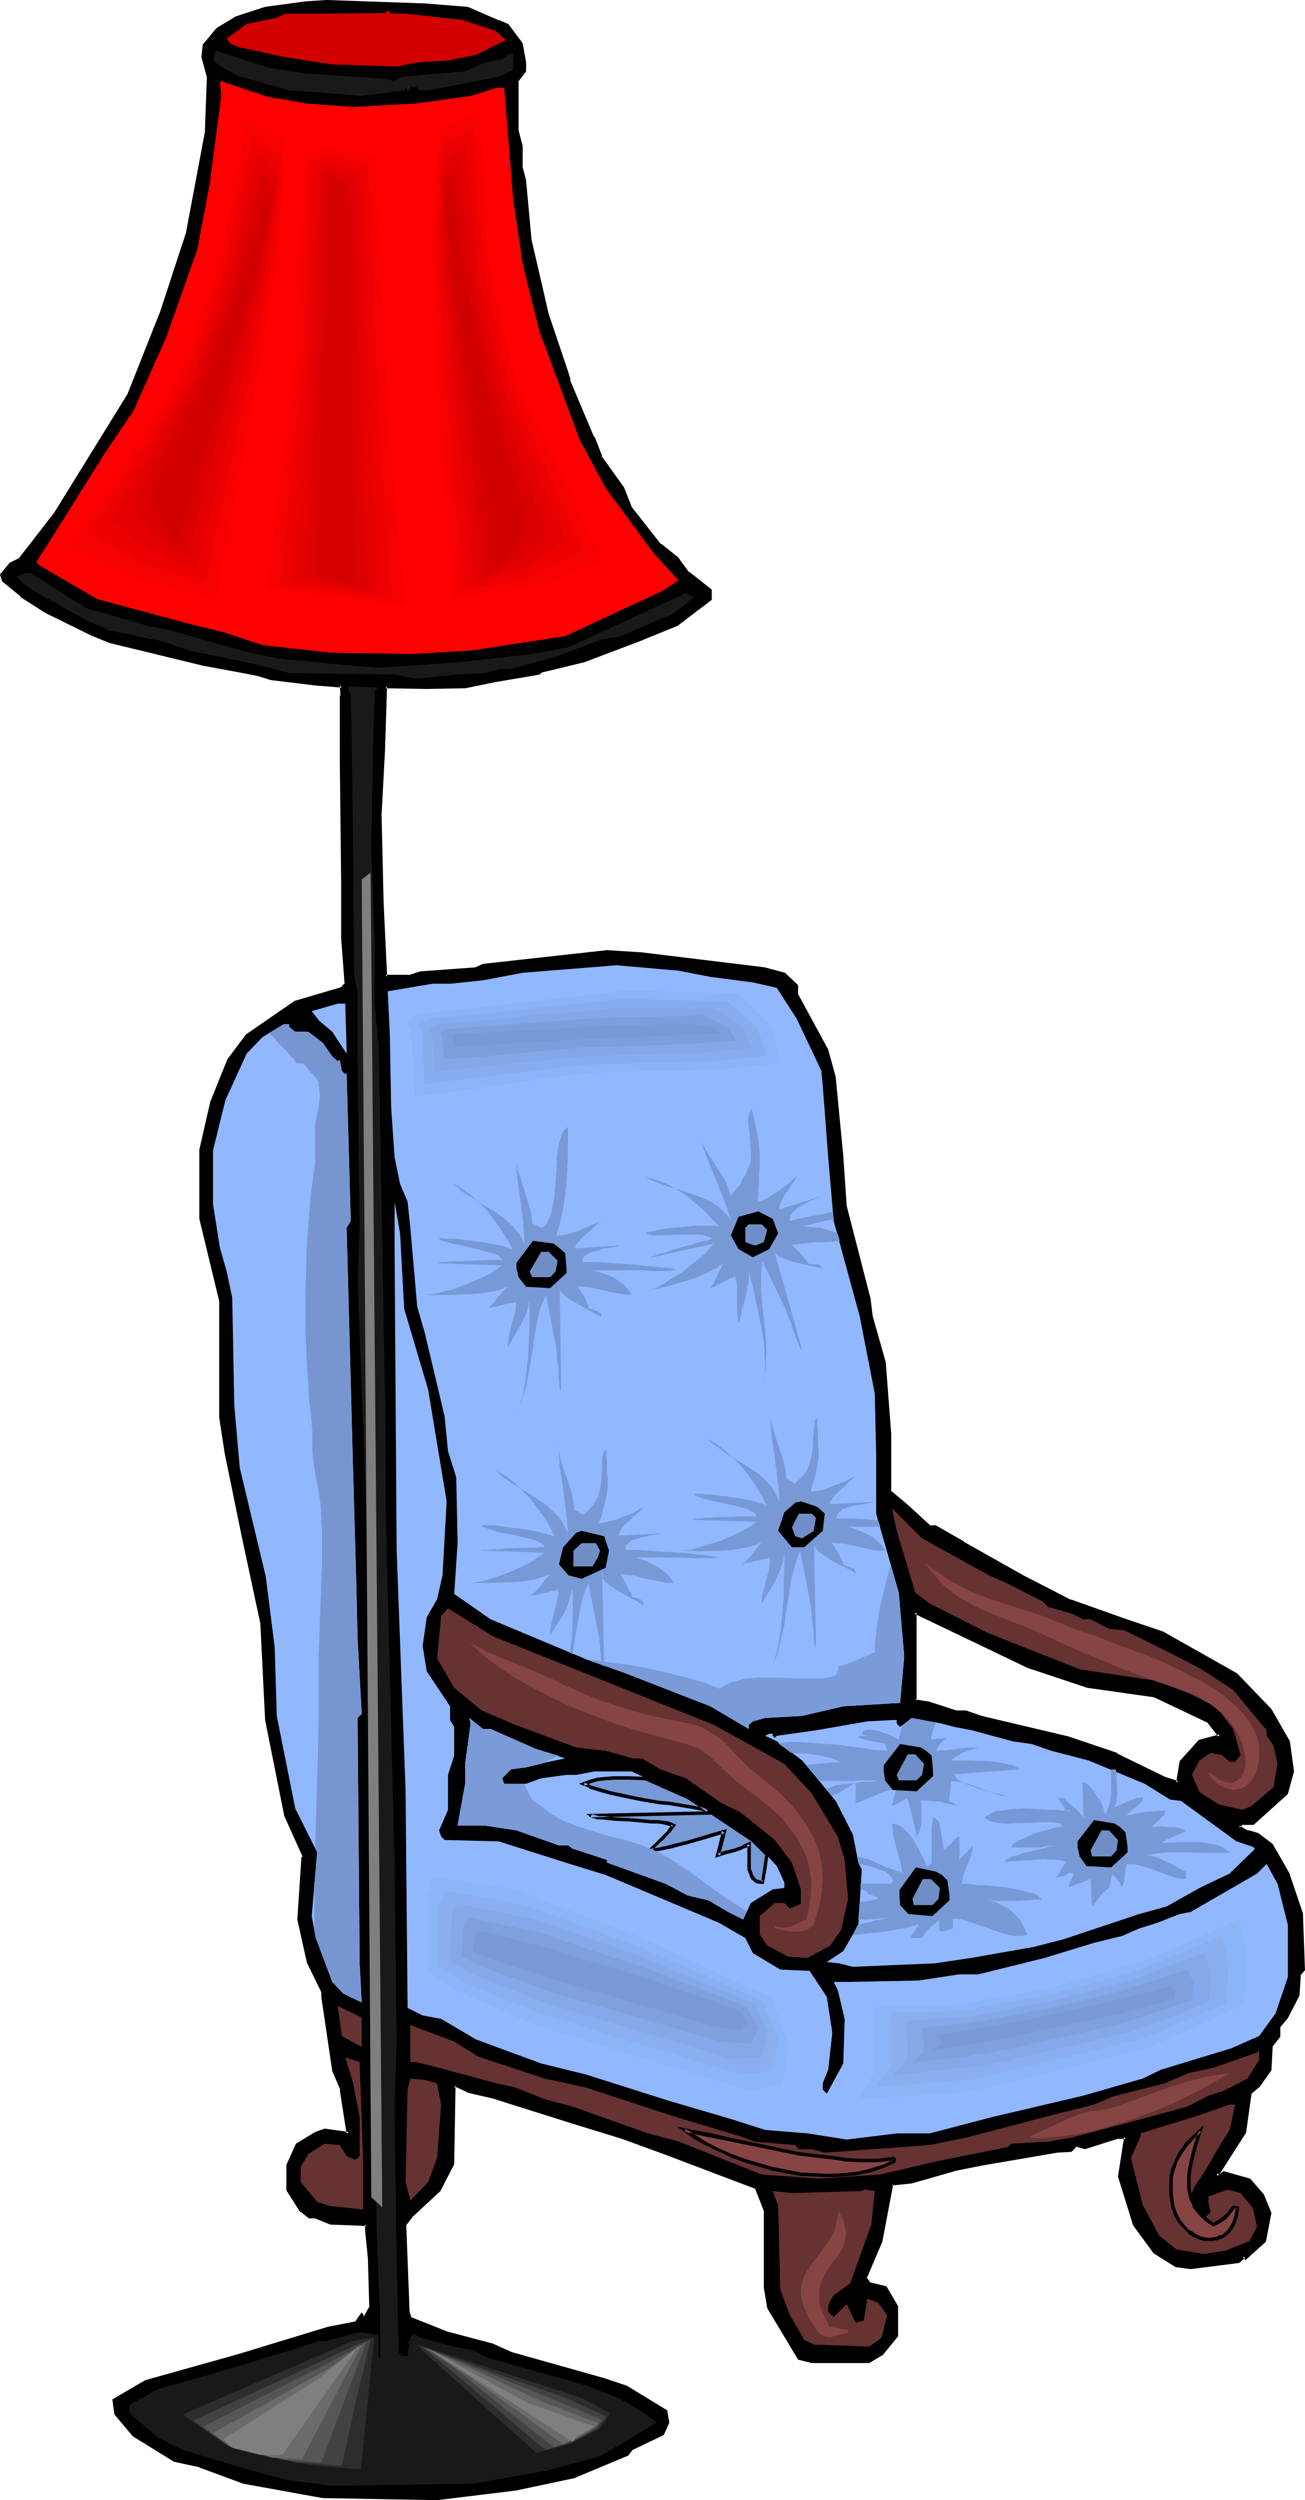 <?xml version="1.0" encoding="UTF-8" standalone="no"?>
<svg
   version="1.0"
   width="81.443mm"
   height="155.925mm"
   id="svg108"
   sodipodi:docname="Chair &amp; Lamp.wmf"
   xmlns:inkscape="http://www.inkscape.org/namespaces/inkscape"
   xmlns:sodipodi="http://sodipodi.sourceforge.net/DTD/sodipodi-0.dtd"
   xmlns="http://www.w3.org/2000/svg"
   xmlns:svg="http://www.w3.org/2000/svg">
  <sodipodi:namedview
     id="namedview108"
     pagecolor="#ffffff"
     bordercolor="#000000"
     borderopacity="0.25"
     inkscape:showpageshadow="2"
     inkscape:pageopacity="0.0"
     inkscape:pagecheckerboard="0"
     inkscape:deskcolor="#d1d1d1"
     inkscape:document-units="mm" />
  <defs
     id="defs1">
    <pattern
       id="WMFhbasepattern"
       patternUnits="userSpaceOnUse"
       width="6"
       height="6"
       x="0"
       y="0" />
  </defs>
  <path
     style="fill:#000000;fill-opacity:1;fill-rule:evenodd;stroke:none"
     d="m 256.431,397.514 -13.896,-4.848 -26.661,-12.604 v 20.845 l 3.07,0.485 6.463,2.262 h 2.262 l 3.878,1.293 20.521,4.686 11.311,4.04 11.311,5.494 3.07,1.131 0.808,-5.009 4.363,-4.848 4.847,-1.293 -2.747,-3.393 -12.603,-6.14 z M 110.199,1.939 l 7.433,3.232 2.101,0.808 3.07,4.363 0.808,4.363 v 2.101 l -1.777,2.262 v 11.635 l 0.97,3.717 v 5.171 l 0.808,3.07 1.293,13.897 4.04,17.452 4.686,14.058 0.485,1.616 5.655,13.412 1.777,4.525 5.332,7.433 1.616,4.363 7.271,9.049 3.878,3.232 2.585,3.393 5.332,4.04 v 2.101 l -7.918,5.979 -6.786,2.747 -1.939,0.808 -13.25,4.848 -10.018,2.585 -0.485,0.485 -10.341,1.778 -7.11,1.293 -9.049,0.323 -9.695,-0.323 -0.485,15.19 -0.808,15.19 0.485,20.684 0.808,16.967 v 0.485 h 5.817 l 2.424,-0.97 13.088,-0.97 1.616,-0.808 29.246,-3.07 7.756,0.485 29.246,3.393 4.847,1.454 2.908,2.585 v 2.101 l 7.11,13.089 1.616,6.464 1.777,18.421 0.808,11.796 5.817,22.138 0.485,3.878 2.908,10.988 1.293,16.967 v 13.412 l 4.04,3.07 5.494,5.333 h 1.454 l 6.463,3.717 14.058,7.918 11.311,5.817 12.119,4.201 9.533,3.232 17.451,10.019 7.918,8.241 4.201,7.272 0.969,7.11 -1.293,5.171 -7.918,7.11 h -2.585 l -0.808,0.808 2.101,1.293 h 0.485 l 1.777,0.485 3.393,2.585 3.878,6.625 3.232,9.534 0.323,13.089 -0.969,1.131 -0.162,4.848 -2.747,5.333 -1.777,2.101 v 2.262 l -1.777,2.101 -0.323,5.817 -2.585,3.717 -2.262,1.939 -1.293,9.211 -5.979,9.534 -0.646,0.323 0.646,0.485 h 0.323 l 0.808,-0.808 6.14,1.616 3.07,3.555 1.777,4.201 -1.293,6.625 -4.524,4.04 -0.323,-0.485 -1.293,1.293 -11.311,1.293 -3.393,-0.485 -5.009,-3.07 -4.847,-6.464 -3.393,-11.311 1.293,-9.211 h -2.101 l -7.433,2.262 -2.262,-0.485 -1.131,1.293 h -3.07 l -17.936,3.07 -6.463,1.293 -10.018,3.07 -4.686,0.485 -2.747,13.412 -3.555,8.726 0.97,1.293 3.716,0.97 2.747,4.363 v 6.948 l -3.555,4.201 -2.908,1.778 h -13.573 l -3.07,-0.808 -6.948,-11.796 -0.969,-4.686 v -18.421 l -2.101,-5.171 -21.329,-8.241 -10.18,-3.555 -12.765,-4.04 -17.774,-5.656 -5.655,-1.293 -3.07,-1.293 h -0.485 l -0.323,18.421 -3.232,6.14 -6.625,6.14 -1.616,2.101 0.808,20.845 0.646,1.454 8.564,3.393 10.341,2.585 4.847,2.101 21.975,6.302 5.171,1.616 9.372,5.817 0.485,2.585 -1.293,2.747 -7.271,3.393 -0.969,1.293 -12.765,5.171 -13.735,3.07 -18.42,2.101 -26.984,-0.323 -18.744,-3.393 -10.341,-4.04 -5.655,-1.293 -9.857,-5.817 -4.201,-5.009 -0.485,-3.232 7.594,-4.363 21.329,-5.979 21.652,-6.625 6.625,-1.293 1.293,-1.778 0.323,0.485 h 0.485 l 1.454,-2.585 -0.323,-11.311 -0.808,-6.625 v -1.293 l -8.564,-0.323 -3.393,-1.454 h -1.454 l -2.101,-1.778 -2.908,-4.686 v -5.817 l 2.101,-4.686 4.363,-2.747 2.101,-0.808 5.655,0.808 -1.616,-10.342 -1.777,-4.363 -2.747,-17.452 v -1.293 l -3.393,-6.948 -2.101,-10.019 0.808,-14.382 0.323,-0.485 -4.363,-9.695 -4.363,-22.461 -1.131,-22.784 -4.524,-20.522 -3.878,-19.553 -1.293,-8.403 V 306.7 L 47.344,287.309 v -16.159 l 2.747,-11.311 3.878,-10.019 4.201,-5.656 11.472,-7.918 10.988,-3.07 1.131,-1.293 -0.808,-10.827 v -13.089 l -0.323,-29.248 v -14.543 l 0.162,-0.323 -0.162,-2.262 -6.14,-0.323 -10.503,-1.293 -3.07,-0.97 -4.363,-0.808 -8.725,-1.778 -21.814,-5.171 -4.201,-1.778 -10.988,-5.333 -5.655,-3.717 -4.363,-3.717 -0.485,-1.293 2.262,-2.424 2.101,-0.97 8.402,-10.827 17.289,-28.117 7.756,-19.553 6.14,-18.26 4.363,-23.915 0.485,-13.25 -1.293,-4.686 0.323,-2.747 3.232,-3.717 4.363,-2.747 6.948,-2.262 9.533,-1.293 4.847,-0.323 23.106,0.808 z"
     id="path1" />
  <path
     style="fill:#000000;fill-opacity:1;fill-rule:evenodd;stroke:none"
     d="m 256.593,397.029 v 0 l -13.896,-4.686 v 0 l -27.307,-12.927 v 21.815 l 3.555,0.646 v 0 l 6.463,2.101 h 2.262 v 0 l 3.716,1.293 20.521,4.848 11.311,3.878 v 0 l 11.311,5.656 v 0 l 3.555,1.131 0.97,-5.494 -0.162,0.323 4.363,-4.848 -0.162,0.162 5.332,-1.454 -3.07,-4.04 -12.765,-6.14 -15.997,-2.262 -0.162,0.808 15.997,2.262 h -0.162 l 12.603,5.979 -0.162,-0.162 2.747,3.555 0.162,-0.646 -4.847,1.293 -4.524,5.009 -0.808,5.009 0.485,-0.323 -3.07,-0.97 v 0 l -11.311,-5.494 v -0.162 l -11.472,-3.878 -20.521,-4.848 -3.716,-1.293 h -2.424 0.162 l -6.463,-2.101 v 0 l -3.232,-0.485 0.323,0.323 v -20.845 l -0.485,0.323 26.661,12.766 v 0 l 14.058,4.686 z"
     id="path2" />
  <path
     style="fill:#000000;fill-opacity:1;fill-rule:evenodd;stroke:none"
     d="m 110.199,2.424 h -0.162 l 7.271,3.07 h 0.162 l 2.101,0.808 -0.162,-0.162 3.07,4.525 v -0.162 l 0.808,4.201 v 0 2.101 -0.323 l -1.777,2.424 v 11.958 l 0.969,3.717 v -0.162 5.171 l 0.808,3.232 v -0.162 l 1.293,14.058 v 0 l 4.04,17.452 4.686,13.897 0.485,1.616 v 0.162 l 5.655,13.412 v 0 l 1.777,4.525 5.332,7.433 h -0.162 l 1.777,4.363 7.271,9.211 4.04,3.232 -0.162,-0.162 2.747,3.555 5.332,4.04 -0.323,-0.323 v 2.101 l 0.323,-0.485 -7.918,6.14 v 0 l -6.786,2.585 v 0.162 l -1.939,0.808 v -0.162 l -13.25,5.009 -10.018,2.424 -0.646,0.646 0.162,-0.162 -10.341,1.778 -7.11,1.454 h 0.162 l -9.049,0.162 -10.018,-0.162 -0.646,15.513 -0.808,15.19 0.485,20.684 0.808,16.967 0.162,0.808 h 6.14 l 2.424,-0.808 v 0 l 13.25,-0.97 1.616,-0.97 v 0.162 l 29.246,-3.232 h -0.162 l 7.756,0.485 v 0 l 29.246,3.555 v 0 l 4.686,1.293 -0.162,-0.162 2.908,2.747 -0.162,-0.323 v 2.262 l 7.271,13.089 h -0.162 l 1.777,6.464 v -0.162 l 1.777,18.421 v 0 l 0.808,11.958 5.655,22.138 v -0.162 l 0.485,4.04 v 0 l 3.07,10.827 v 0 l 1.293,16.967 v 0 13.574 l 4.04,3.232 v 0 l 5.655,5.333 h 1.616 -0.323 l 6.625,3.717 v 0 l 14.058,7.918 11.311,5.817 v 0 l 12.119,4.363 9.695,3.07 h -0.162 l 17.289,10.019 v -0.162 l 7.918,8.241 v 0 l 4.201,7.272 v 0 l 0.97,6.948 v -0.162 l -1.293,5.171 v -0.162 l -7.756,7.11 0.162,-0.162 h -2.747 l -1.293,1.293 2.585,1.616 h 0.646 -0.162 l 1.939,0.485 h -0.162 l 3.232,2.585 v 0 l 3.878,6.464 v -0.162 l 3.07,9.695 v -0.162 l 0.485,13.089 0.162,-0.323 -1.131,1.293 -0.323,5.009 v -0.162 l -2.585,5.333 v -0.162 l -1.939,2.262 v 2.424 l 0.162,-0.323 -1.777,2.262 -0.485,5.979 0.162,-0.323 -2.747,3.878 0.162,-0.162 -2.262,2.101 -1.293,9.211 v -0.162 l -6.14,9.534 h 0.162 l -0.969,0.485 0.969,0.97 h 0.646 l 1.131,-0.808 h -0.323 l 5.979,1.616 -0.162,-0.162 3.07,3.555 h -0.162 l 1.939,4.363 -0.162,-0.323 -1.293,6.625 0.162,-0.162 -4.363,3.878 h 0.485 l -0.485,-0.808 -1.777,1.616 h 0.323 l -11.472,1.293 h 0.162 l -3.393,-0.485 h 0.162 l -4.847,-3.07 v 0.162 l -4.686,-6.464 v 0 l -3.555,-11.311 v 0.162 l 1.454,-9.695 h -2.585 l -7.594,2.424 h 0.323 l -2.585,-0.646 -1.293,1.454 h 0.323 -3.232 l -17.936,3.07 -6.302,1.293 h -0.162 l -10.018,2.909 h 0.162 l -5.009,0.646 -2.747,13.735 v -0.162 l -3.716,9.049 1.131,1.454 4.04,0.97 -0.323,-0.162 2.747,4.525 -0.162,-0.323 v 6.948 l 0.162,-0.323 -3.555,4.363 0.162,-0.162 -3.07,1.778 h 0.323 -13.573 0.162 l -3.07,-0.808 0.162,0.162 -6.948,-11.796 v 0.162 l -0.808,-4.848 v 0.162 -18.421 l -2.262,-5.494 -21.49,-8.403 h -0.162 l -10.18,-3.555 -12.603,-3.878 -17.936,-5.656 -5.494,-1.293 v 0 l -3.232,-1.293 h -0.808 l -0.485,18.745 v -0.162 l -3.07,6.14 v -0.162 l -6.463,6.14 -1.777,2.262 0.808,21.168 0.646,1.454 8.725,3.555 h 0.162 l 10.341,2.747 -0.162,-0.162 4.847,2.262 v 0 l 21.975,6.14 5.171,1.778 -0.162,-0.162 9.372,5.817 -0.162,-0.323 0.485,2.585 0.162,-0.162 -1.293,2.585 0.162,-0.162 -7.271,3.555 -1.131,1.293 h 0.162 l -12.765,5.171 h 0.162 l -13.735,2.909 -18.42,2.262 v 0 l -26.984,-0.485 h 0.162 l -18.744,-3.393 h 0.162 l -10.503,-3.878 v 0 l -5.817,-1.293 H 41.527 l -9.695,-5.817 v 0.162 l -4.201,-5.171 v 0.162 l -0.323,-3.07 -0.323,0.485 7.594,-4.525 v 0.162 l 21.329,-5.979 21.652,-6.625 v 0 l -21.975,5.817 -21.329,5.979 -7.756,4.525 0.485,3.555 4.363,5.171 9.695,5.979 5.979,1.293 h -0.162 l 10.503,3.878 18.744,3.393 v 0 l 26.984,0.485 v 0 l 18.582,-2.262 13.735,-2.909 12.765,-5.333 1.131,-1.454 -0.162,0.162 7.433,-3.555 1.293,-2.909 -0.485,-2.909 -9.533,-5.817 -5.332,-1.778 -21.814,-6.14 v 0 l -4.686,-2.101 h -0.162 l -10.341,-2.747 v 0 l -8.564,-3.393 0.162,0.162 -0.485,-1.293 v 0.162 l -0.808,-20.845 v 0.162 l 1.616,-2.101 -0.162,0.162 6.625,-6.14 3.232,-6.302 0.323,-18.583 -0.323,0.485 h 0.485 l -0.162,-0.162 3.07,1.454 5.655,1.293 17.936,5.656 12.603,3.878 10.18,3.717 v 0 l 21.329,8.08 -0.162,-0.162 2.101,5.332 v -0.323 18.421 l 0.808,4.848 7.271,12.119 3.232,0.808 h 13.573 l 3.232,-1.939 3.555,-4.363 v -7.11 l -2.747,-4.686 -4.04,-0.97 0.323,0.162 -0.969,-1.293 v 0.323 l 3.716,-8.726 2.585,-13.574 -0.323,0.323 4.686,-0.485 10.18,-2.909 h -0.162 l 6.463,-1.293 17.936,-3.07 v 0 l 3.232,-0.162 1.293,-1.293 h -0.485 l 2.424,0.646 7.594,-2.424 h -0.162 2.101 l -0.323,-0.485 -1.454,9.372 3.555,11.473 4.847,6.625 5.171,3.232 3.555,0.485 11.472,-1.454 1.454,-1.293 -0.646,-0.162 0.646,0.808 4.847,-4.363 1.293,-6.787 -1.777,-4.363 -3.232,-3.717 -6.302,-1.778 -1.131,0.97 0.323,-0.162 h -0.323 l 0.162,0.162 -0.485,-0.485 -0.162,0.646 0.646,-0.323 6.302,-9.857 1.293,-9.211 -0.162,0.162 2.101,-1.778 2.747,-3.878 0.323,-5.979 v 0.323 l 1.777,-2.262 v -2.424 0.162 l 1.777,-2.101 2.747,-5.333 0.323,-5.009 -0.162,0.323 1.131,-1.293 -0.485,-13.412 -3.232,-9.534 -3.878,-6.787 -3.393,-2.585 -2.101,-0.646 h -0.485 l 0.323,0.162 -2.262,-1.293 0.162,0.485 0.808,-0.808 -0.323,0.162 h 2.747 l 8.079,-7.272 1.454,-5.332 -0.969,-7.11 -4.363,-7.595 -8.079,-8.403 -17.451,-9.857 -9.533,-3.232 -12.28,-4.363 0.162,0.162 -11.311,-5.817 -14.058,-7.918 h 0.162 l -6.786,-3.878 h -1.454 l 0.323,0.162 -5.655,-5.171 v 0 l -3.878,-3.232 0.162,0.323 v -13.412 -0.162 l -1.293,-16.967 -3.07,-10.827 v 0 l -0.485,-3.878 v -0.162 l -5.655,-21.976 v 0 l -0.808,-11.796 v 0 l -1.777,-18.421 v -0.162 l -1.777,-6.464 -7.11,-13.089 v 0.162 -2.262 l -3.07,-2.909 -4.847,-1.293 v 0 l -29.246,-3.555 h -0.162 l -7.756,-0.485 v 0 l -29.246,3.232 -1.777,0.808 h 0.162 l -13.25,0.97 -2.424,0.808 h 0.162 -5.817 l 0.323,0.485 v -0.485 l -0.808,-16.967 -0.485,-20.684 0.808,-15.19 0.485,-15.19 -0.323,0.485 9.695,0.162 9.049,-0.162 v 0 l 7.11,-1.454 10.503,-1.778 0.646,-0.646 -0.162,0.162 10.018,-2.424 13.25,-5.009 v 0 l 1.939,-0.808 v 0 l 6.786,-2.747 8.079,-6.14 v -2.424 l -5.332,-4.201 v 0.162 l -2.585,-3.555 -4.04,-3.232 v 0.162 l -7.11,-9.049 0.162,0.162 -1.777,-4.525 -5.332,-7.433 h 0.162 l -1.777,-4.525 h -0.162 l -5.655,-13.412 h 0.162 l -0.485,-1.616 -4.686,-13.897 -4.04,-17.452 v 0 l -1.293,-13.897 v -0.162 l -0.808,-3.07 v 0.162 -5.171 l -0.97,-3.717 v 0 -11.635 l -0.162,0.323 1.939,-2.585 v -2.101 l -0.808,-4.525 -3.393,-4.525 -2.262,-0.97 0.162,0.162 -7.433,-3.232 z"
     id="path3" />
  <path
     style="fill:#000000;fill-opacity:1;fill-rule:evenodd;stroke:none"
     d="m 77.56,549.248 6.786,-1.454 1.293,-1.778 h -0.646 l 0.485,0.646 h 0.969 l 1.454,-2.909 -0.323,-11.473 v -0.162 l -0.646,-6.464 v 0 l -0.162,-1.616 -8.887,-0.485 0.162,0.162 -3.555,-1.616 h -1.454 l 0.162,0.162 -2.101,-1.616 h 0.162 l -2.908,-4.686 v 0.162 -5.817 0.162 l 2.101,-4.686 -0.162,0.162 4.524,-2.585 h -0.162 l 2.101,-0.808 h -0.162 l 6.14,0.808 -1.777,-10.827 -1.777,-4.525 v 0 l -2.585,-17.29 v 0 -1.454 l -3.555,-6.948 0.162,0.162 -2.262,-10.019 v 0 l 0.808,-14.382 v 0.162 l 0.485,-0.485 -4.363,-10.019 v 0.162 l -4.524,-22.623 v 0.162 l -1.131,-22.784 v 0 l -4.363,-20.522 -4.04,-19.714 -1.293,-8.241 v 0 -27.632 l -4.686,-19.391 v 0.162 -16.159 0 l 2.585,-11.15 v 0 L 54.453,249.981 h -0.162 l 4.363,-5.656 -0.162,0.162 11.311,-7.918 -0.162,0.162 11.149,-3.232 1.293,-1.616 -0.808,-10.988 v 0.162 -13.089 l -0.323,-29.248 v -14.543 0.162 l 0.162,-0.485 -0.162,-2.585 -6.463,-0.485 v 0 l -10.503,-1.293 h 0.162 l -3.232,-0.97 v 0 L 56.554,157.713 47.99,156.097 v 0 l -21.814,-5.333 v 0.162 l -4.201,-1.778 -10.988,-5.333 h 0.162 l -5.817,-3.878 v 0.162 l -4.201,-3.555 0.162,0.162 -0.485,-1.454 -0.162,0.485 2.101,-2.424 v 0 l 2.101,-1.131 8.564,-10.827 17.289,-28.117 7.918,-19.553 v 0 l 5.979,-18.26 v -0.162 l 4.524,-23.915 v 0 l 0.485,-13.25 -1.293,-4.848 v 0.162 l 0.323,-2.585 -0.162,0.162 3.232,-3.717 h -0.162 l 4.524,-2.747 h -0.162 l 6.786,-2.101 v 0 l 9.533,-1.293 4.847,-0.323 v 0 L 100.181,1.616 h -0.162 l 10.18,0.808 0.162,-0.808 -10.18,-0.808 v 0 L 77.075,0 H 76.913 L 72.066,0.323 62.532,1.616 v 0 l -6.948,2.262 -4.524,2.747 -3.232,3.878 -0.323,2.909 1.293,4.848 v -0.162 l -0.485,13.25 v -0.162 l -4.524,24.077 v -0.162 l -5.979,18.26 v 0 l -7.756,19.553 v 0 L 12.765,120.87 4.363,131.697 4.524,131.535 2.262,132.666 0,135.413 l 0.485,1.616 4.363,3.555 v 0.162 l 5.817,3.717 v 0 l 10.826,5.332 4.363,1.778 v 0 l 21.975,5.332 v 0 l 8.725,1.616 4.201,0.808 v 0 l 3.07,0.97 10.664,1.293 v 0 l 6.14,0.485 -0.485,-0.485 0.162,2.262 0.162,-0.162 -0.323,0.323 v 14.705 l 0.323,29.248 v 13.089 0 l 0.808,10.827 0.162,-0.323 -1.131,1.293 0.162,-0.162 -10.988,3.232 -11.472,7.918 -4.363,5.817 -4.04,10.019 v 0 l -2.585,11.311 v 16.321 l 4.686,19.391 v 0 27.47 0 l 1.293,8.403 4.04,19.714 4.363,20.36 v 0 l 1.131,22.784 v 0 l 4.524,22.623 4.363,9.695 v -0.323 l -0.323,0.323 -0.969,14.705 2.262,10.18 3.393,6.948 v -0.162 1.293 0 l 2.585,17.452 1.939,4.525 h -0.162 l 1.616,10.342 0.485,-0.485 -5.655,-0.808 -2.262,0.808 -4.524,2.747 -2.262,5.009 v 5.979 l 3.07,4.848 2.262,1.778 h 1.616 -0.162 l 3.555,1.454 8.564,0.323 -0.323,-0.323 v 1.293 0.162 l 0.646,6.464 v 0 l 0.323,11.311 0.162,-0.162 -1.454,2.585 0.323,-0.162 h -0.485 l 0.323,0.162 -0.646,-0.97 -1.616,2.262 0.323,-0.162 -6.625,1.293 v 0 l -21.814,6.625 z"
     id="path4" />
  <path
     style="fill:#d30000;fill-opacity:1;fill-rule:evenodd;stroke:none"
     d="m 95.657,3.232 13.25,1.454 7.918,2.585 2.101,1.778 0.485,0.323 -7.11,3.555 -6.625,1.293 -7.271,0.485 -4.847,0.97 L 78.368,15.19 66.895,13.412 56.554,11.15 54.292,10.342 53.484,9.049 58.17,5.656 65.279,4.201 67.38,3.232 h 7.433 L 90.971,3.07 91.456,2.424 92.264,3.232 Z"
     id="path5" />
  <path
     style="fill:#191919;fill-opacity:1;fill-rule:evenodd;stroke:none"
     d="m 71.743,17.29 19.713,1.293 1.293,0.485 2.101,-0.97 14.866,-1.293 4.686,-2.101 4.04,-0.808 1.293,-0.97 0.485,-0.323 h 0.808 v 3.878 l -3.393,1.616 -16.643,3.232 h -2.101 l -0.808,-0.97 -0.485,0.323 -0.646,-0.323 -0.808,1.454 v -0.485 l -0.485,-0.646 -0.323,0.646 -10.018,1.293 -9.695,-0.808 -7.433,-0.485 -12.442,-3.555 -4.363,-2.585 -1.131,-0.97 0.646,-2.262 12.603,4.04 z"
     id="path6" />
  <path
     style="fill:#ff0000;fill-opacity:1;fill-rule:evenodd;stroke:none"
     d="m 72.227,24.4 10.988,0.808 14.866,-0.808 12.927,-1.778 6.14,-1.939 h 1.777 l 2.101,26.178 2.262,15.351 3.878,15.674 9.533,25.693 6.14,11.473 11.472,15.513 5.332,5.817 0.485,0.323 -3.878,2.585 -22.945,10.665 -22.298,3.393 -14.219,0.808 -18.905,-0.323 -15.997,-1.778 -8.725,-2.909 -7.918,-1.939 -22.298,-5.979 -13.573,-7.918 -0.808,-0.808 6.14,-9.695 10.018,-15.998 6.786,-10.019 7.756,-17.452 7.271,-20.522 2.908,-15.351 2.747,-20.845 -0.323,-3.555 11.149,3.717 z"
     id="path7" />
  <path
     style="fill:#191919;fill-opacity:1;fill-rule:evenodd;stroke:none"
     d="m 20.359,143.331 15.189,4.363 4.363,0.808 18.905,5.332 6.463,1.293 12.603,1.293 10.988,0.97 7.918,-0.485 12.927,-0.97 15.835,-1.778 8.564,-1.616 26.338,-12.119 1.293,-0.646 1.939,0.97 1.293,-0.97 -6.14,4.848 -12.442,5.333 -4.524,0.808 -10.341,3.878 -10.988,3.07 h -2.908 l -3.232,0.97 -6.786,0.323 -9.533,0.97 -5.009,-0.97 -24.884,-0.323 -4.686,-1.293 -4.04,-0.97 -14.704,-3.07 -6.14,-2.101 -13.411,-2.747 v -0.323 l -4.524,-1.778 -12.927,-7.272 -2.585,-1.939 -1.293,-1.293 2.101,-0.808 h 1.293 z"
     id="path8" />
  <path
     style="fill:#91b7ff;fill-opacity:1;fill-rule:evenodd;stroke:none"
     d="m 167.561,230.267 10.018,1.293 5.655,1.293 4.686,7.272 5.817,12.281 0.323,3.393 1.293,16.967 1.293,15.028 6.14,22.461 3.555,18.26 0.323,14.058 v 14.22 l 5.332,18.583 1.293,15.028 -0.969,10.988 -13.411,0.808 -9.695,2.262 -8.725,0.485 -2.908,0.808 -0.969,0.808 v 0.97 l -9.049,-5.333 -20.359,-7.918 -8.725,-3.07 -22.783,-9.534 -8.564,-5.979 0.808,-11.958 -0.323,-15.513 -1.939,-6.14 -0.808,-8.241 -4.686,-19.714 -1.777,-6.14 -1.616,-18.583 -0.646,-6.14 -1.777,-4.201 -1.293,-6.302 -0.808,-11.635 -0.323,-17.452 -0.485,-10.019 10.503,-1.778 h 4.201 l 7.756,-0.808 9.372,-1.778 22.137,-1.778 14.704,1.293 z"
     id="path9" />
  <path
     style="fill:#7799d6;fill-opacity:1;fill-rule:evenodd;stroke:none"
     d="m 128.458,366.004 -0.646,0.485 -0.97,0.646 -0.969,0.646 -0.97,0.646 -2.424,1.131 -2.585,1.131 -2.747,0.97 -2.424,0.808 -1.293,0.323 -1.131,0.162 -0.97,0.162 h -0.969 4.847 l 5.171,-0.162 2.424,-0.162 2.585,-0.323 2.262,-0.646 2.101,-0.808 -0.485,0.646 -0.646,0.646 -1.131,1.616 -0.646,0.646 -0.646,0.646 -0.485,0.485 -0.646,0.162 0.162,0.162 h 0.323 0.646 l 0.97,-0.162 0.969,-0.323 1.131,-0.162 0.485,-0.323 h 0.485 l 0.808,-0.162 0.323,-0.162 h 0.323 v 1.293 l -0.323,1.293 -0.323,1.293 -0.323,1.454 -0.646,2.585 -0.323,1.454 v 1.454 l 0.646,-1.131 0.808,-1.293 0.969,-1.454 0.97,-1.616 0.808,-1.778 0.485,-1.778 0.485,-1.616 0.162,-0.646 v -0.808 3.555 1.939 2.101 l -0.162,4.201 -0.485,4.363 0.646,0.323 0.646,-4.363 0.808,-4.363 0.323,-2.101 0.485,-2.101 0.646,-1.939 0.808,-1.939 2.424,12.443 0.162,0.485 v 0.646 l 0.162,0.97 v 0.808 l 0.323,4.04 0.646,0.162 -0.485,-21.976 -0.162,0.485 0.162,0.646 0.323,0.485 0.485,0.646 0.646,0.485 0.646,0.485 1.777,1.131 0.808,0.485 0.969,0.485 0.808,0.485 0.808,0.485 0.808,0.323 0.646,0.485 0.646,0.323 0.323,0.323 v -0.485 l -0.162,-0.485 -0.323,-0.323 -0.162,-0.162 -0.808,-0.323 -1.131,-0.162 -0.162,-0.808 -0.485,-0.646 -0.808,-1.616 -0.808,-1.454 -0.323,-0.485 -0.323,-0.485 1.454,0.162 1.616,0.162 3.07,0.808 3.393,0.646 1.616,0.323 h 1.454 l -0.646,-1.131 -0.969,-1.131 -1.131,-0.808 -1.131,-0.808 -1.293,-0.646 -1.293,-0.646 -1.131,-0.323 -1.293,-0.485 h 11.634 l 1.939,0.162 h 4.847 l 0.646,-0.162 h 0.323 0.162 -0.162 l -0.162,-0.162 h -0.323 l -0.485,-0.162 h -0.646 l -0.808,-0.162 -0.97,-0.162 h -0.969 l -2.262,-0.323 -2.424,-0.162 -5.009,-0.323 -2.424,-0.162 -2.101,-0.162 h -0.97 -0.969 -1.293 v -0.646 l 0.162,-0.485 0.485,-0.323 0.323,-0.485 0.646,-0.323 0.485,-0.162 1.454,-0.485 1.454,-0.323 1.293,-0.323 1.293,-0.162 h 0.323 l 0.485,-0.162 -10.018,0.485 v -0.323 l 0.162,-0.323 0.323,-0.485 0.162,-0.485 0.808,-0.97 0.969,-0.808 0.97,-0.97 1.131,-0.97 0.808,-0.646 0.323,-0.323 0.162,-0.323 -0.969,0.485 -1.131,0.646 -1.454,0.646 -1.454,0.485 -1.454,0.646 -1.454,0.323 -1.293,0.323 -1.293,0.162 0.646,-1.616 0.323,-1.454 0.323,-1.131 0.323,-1.131 0.162,-0.808 0.162,-0.808 0.162,-1.454 v -1.616 -0.808 l -0.162,-0.97 v -1.131 -1.293 l -0.162,-1.454 v -1.778 l -0.323,0.323 -0.323,0.485 -0.162,0.646 -0.162,0.808 v 0.97 0.97 l -0.162,2.262 -0.162,2.424 -0.323,1.131 -0.323,1.131 -0.646,1.131 -0.646,0.97 -0.808,0.97 -0.97,0.97 v 0.162 h -0.162 -0.323 l -0.323,-0.162 -0.485,-0.162 -0.323,-0.323 -0.485,-0.162 -0.323,-0.162 v 0.162 0 l -0.323,-1.939 -0.323,-2.101 -0.646,-2.101 -1.454,-4.04 -0.323,-1.131 -0.323,-0.97 -0.323,-1.939 -0.162,-1.778 0.162,2.585 0.162,2.747 0.808,5.332 0.646,5.333 0.323,2.747 0.162,2.585 -0.646,-1.454 -0.646,-1.293 -0.808,-1.131 -0.97,-0.97 -1.131,-0.97 -0.97,-0.97 -2.424,-1.616 -2.585,-1.616 -2.424,-1.454 -2.424,-1.616 -0.97,-0.808 -0.969,-0.97 1.131,0.646 1.131,0.646 2.101,1.616 1.939,1.939 1.939,1.939 1.616,2.262 1.616,2.101 1.293,2.262 1.131,2.262 -0.646,-0.323 -0.969,-0.323 -0.97,-0.162 -0.969,-0.323 -2.424,-0.485 -2.424,-0.323 -2.585,-0.323 -2.262,-0.323 -1.131,-0.162 h -1.131 -0.969 -0.808 l 0.162,0.323 0.485,0.162 0.808,0.323 0.969,0.323 0.97,0.323 1.293,0.323 2.747,0.485 2.747,0.646 1.293,0.323 1.131,0.323 0.808,0.323 0.808,0.485 0.485,0.323 0.162,0.485 h -1.293 l -1.131,0.162 h -1.293 -2.747 l -3.07,0.162 -1.293,0.162 h -1.293 l -1.131,0.162 h -0.808 -0.646 -0.162 l -0.162,0.162 h 0.162 0.162 0.323 z"
     id="path10" />
  <path
     style="fill:#7799d6;fill-opacity:1;fill-rule:evenodd;stroke:none"
     d="m 178.387,358.732 -0.646,0.485 -0.808,0.646 -1.131,0.485 -0.97,0.646 -2.424,1.131 -2.585,1.131 -2.747,0.808 -2.585,0.808 -1.131,0.323 -1.131,0.162 -0.97,0.162 h -0.969 2.424 l 2.424,0.162 5.171,-0.162 2.424,-0.162 2.585,-0.485 2.262,-0.485 2.101,-0.808 -0.485,0.485 -0.646,0.808 -1.131,1.454 -0.646,0.808 -0.646,0.646 -0.485,0.485 -0.646,0.323 h 0.323 0.162 l 0.646,-0.162 0.97,-0.162 0.969,-0.323 1.131,-0.162 0.969,-0.323 0.97,-0.162 0.323,-0.162 h 0.162 v 1.293 l -0.162,1.293 -1.454,5.494 -0.323,1.293 v 1.454 l 0.646,-1.131 0.808,-1.293 0.969,-1.454 0.808,-1.616 0.808,-1.778 0.646,-1.616 0.485,-1.616 v -0.646 l 0.162,-0.808 v 4.848 l -0.162,1.616 v 3.878 l -0.323,3.717 -0.323,3.878 -0.323,1.778 -0.323,1.939 -0.323,1.616 -0.485,1.616 -0.485,1.454 -0.646,1.293 0.808,-1.616 0.808,-1.778 0.97,-3.717 0.808,-3.555 0.485,-3.717 0.646,-3.555 0.485,-3.555 0.485,-1.778 0.485,-1.616 0.485,-1.616 0.646,-1.616 2.424,12.443 0.162,0.646 v 0.808 l 0.162,0.97 v 1.131 l 0.323,2.262 0.162,2.101 v 0.97 l 0.162,0.808 v 0.485 l 0.162,0.162 v 0 -0.485 l 0.162,-0.323 v -1.616 L 191.96,363.095 v 0.646 0.485 l 0.323,0.485 0.485,0.646 0.646,0.646 0.808,0.485 1.616,1.131 1.777,0.97 0.97,0.485 0.969,0.485 0.646,0.323 0.808,0.485 0.485,0.323 0.323,0.323 v -0.485 l -0.162,-0.485 -0.323,-0.323 -0.323,-0.162 -0.969,-0.323 -1.131,-0.323 -0.162,-0.808 -0.323,-0.646 -0.808,-1.454 -0.808,-1.454 -0.323,-0.485 -0.323,-0.485 1.454,0.162 1.616,0.162 3.232,0.646 3.232,0.808 1.616,0.162 h 1.454 l -0.646,-1.131 -0.969,-0.97 -1.131,-0.97 -1.131,-0.646 -1.293,-0.646 -1.293,-0.485 -1.293,-0.485 -1.293,-0.323 h 7.918 l -0.485,-1.454 -3.07,-0.323 h -1.293 l -1.454,-0.162 h -1.131 -1.131 -1.777 v -0.485 l 0.323,-0.485 0.323,-0.485 0.969,-0.808 0.646,-0.162 1.454,-0.485 1.454,-0.323 1.454,-0.162 1.293,-0.323 h 0.485 l 0.323,-0.162 -10.341,0.485 v -0.323 l 0.162,-0.323 0.323,-0.323 0.323,-0.485 0.808,-0.97 0.969,-0.97 1.131,-0.97 0.969,-0.97 0.485,-0.323 0.323,-0.323 0.323,-0.323 0.323,-0.323 -0.97,0.485 -1.293,0.646 -1.454,0.646 -1.454,0.485 -1.454,0.646 -1.454,0.485 -1.293,0.162 -1.293,0.162 0.485,-1.616 0.485,-1.454 0.323,-1.131 0.162,-1.131 0.162,-0.808 0.162,-0.808 0.162,-1.454 v -1.616 l -0.162,-0.808 v -0.97 -0.97 -1.454 l -0.162,-1.454 v -1.778 l -0.323,0.323 -0.323,0.485 v 0.808 L 191.96,336.594 v 0.808 l -0.162,0.97 v 2.262 l -0.323,2.424 -0.323,1.131 -0.323,1.131 -0.485,1.131 -0.646,1.131 -0.969,0.97 -0.97,0.808 v 0.162 l -0.162,0.162 h -0.162 l -0.485,-0.323 -0.323,-0.162 -0.485,-0.323 -0.323,-0.162 -0.323,-0.162 v 0.162 0 l -0.162,-1.939 -0.485,-2.101 -0.646,-2.101 -0.646,-1.939 -0.646,-2.101 -0.323,-0.97 -0.323,-0.97 -0.485,-2.101 -0.162,-1.778 0.162,2.585 0.162,2.747 0.808,5.494 0.646,5.171 0.323,2.747 0.162,2.585 -0.646,-1.454 -0.646,-1.131 -0.808,-1.293 -0.97,-0.97 -0.969,-0.97 -1.131,-0.97 -2.424,-1.616 -5.009,-3.07 -2.262,-1.616 -1.131,-0.808 -0.969,-0.97 1.131,0.646 1.131,0.646 2.101,1.616 2.101,1.939 1.777,1.939 1.777,2.262 1.454,2.262 1.293,2.101 1.131,2.262 -0.646,-0.323 -0.969,-0.162 -0.808,-0.323 -1.131,-0.323 -2.424,-0.485 -2.424,-0.323 -2.424,-0.323 -2.424,-0.323 h -1.131 l -0.969,-0.162 h -0.97 -0.808 l 0.162,0.323 0.485,0.162 0.646,0.323 0.969,0.323 1.131,0.323 1.293,0.323 2.585,0.485 2.747,0.646 1.293,0.323 1.131,0.323 0.97,0.485 0.646,0.323 0.485,0.485 0.162,0.485 h -1.293 -1.131 -1.293 l -2.908,0.162 h -2.908 l -1.454,0.162 h -1.293 l -0.97,0.162 h -0.969 -0.646 -0.162 l -0.162,0.162 h 0.162 l 0.162,0.162 h 0.323 z"
     id="path11" />
  <path
     style="fill:#7799d6;fill-opacity:1;fill-rule:evenodd;stroke:none"
     d="m 168.207,293.126 -0.485,0.808 -0.808,0.808 -0.646,0.808 -0.97,0.808 -2.101,1.616 -2.101,1.778 -2.424,1.454 -2.262,1.454 -1.131,0.646 -0.97,0.485 -1.131,0.323 -0.808,0.323 2.262,-0.646 2.424,-0.485 5.009,-1.454 2.424,-0.808 2.262,-0.97 2.101,-1.131 1.777,-1.293 -0.323,0.646 -0.323,0.808 -0.485,0.808 -0.323,0.97 -0.485,0.808 -0.323,0.808 -0.485,0.646 -0.323,0.323 0.162,0.162 0.162,-0.162 0.646,-0.162 0.808,-0.485 0.969,-0.485 1.777,-0.97 0.808,-0.323 0.323,-0.162 h 0.162 l 0.323,1.131 0.162,1.293 v 2.747 2.747 l 0.162,1.454 0.162,1.454 0.323,-0.646 0.162,-0.646 0.323,-1.454 0.485,-1.778 0.485,-1.778 0.323,-1.778 0.323,-1.778 v -1.778 -0.808 l -0.162,-0.646 0.323,1.454 0.323,1.454 0.485,1.778 0.323,1.616 0.808,3.717 0.808,3.878 0.646,3.717 0.162,1.939 v 1.778 l 0.162,1.616 v 1.778 l -0.162,1.454 -0.323,1.454 0.323,-1.778 0.323,-1.939 v -1.939 l 0.162,-1.778 -0.162,-3.717 -0.808,-7.272 -0.323,-3.717 v -3.393 l 0.162,-1.778 0.162,-1.616 5.494,11.311 0.162,0.323 v 0.323 l 0.323,0.808 0.323,0.97 0.485,0.97 0.323,1.131 0.323,0.97 0.485,1.131 0.323,0.97 0.323,0.808 0.323,0.646 0.162,0.485 0.162,0.162 v 0 -0.485 l -0.162,-0.323 v -0.323 l -0.162,-0.646 -0.162,-0.646 -6.14,-21.653 0.162,0.485 0.162,0.485 0.485,0.485 0.646,0.485 0.646,0.323 0.808,0.323 1.939,0.646 2.101,0.485 0.969,0.162 0.97,0.323 0.808,0.162 0.808,0.162 0.646,0.162 0.485,0.323 -0.323,-0.485 -0.162,-0.485 -0.323,-0.162 -0.485,-0.162 h -0.97 -0.969 l -0.485,-0.646 -0.485,-0.646 -1.131,-1.293 -0.646,-0.646 -0.485,-0.485 -0.485,-0.485 -0.485,-0.323 1.293,-0.162 1.454,-0.162 2.908,-0.323 h 2.908 l 1.454,-0.162 1.454,-0.162 -0.485,-1.616 -0.969,-0.485 -0.97,-0.323 -1.131,-0.323 -0.97,-0.323 -2.262,-0.162 -2.101,-0.162 7.433,-1.778 -0.162,-1.616 -3.07,0.646 -2.908,0.485 -1.293,0.323 -1.131,0.162 -0.97,0.323 -0.808,0.162 v -0.485 -0.646 l 0.323,-0.323 0.323,-0.485 0.485,-0.485 0.485,-0.485 1.293,-0.808 1.293,-0.646 1.293,-0.646 1.131,-0.485 0.485,-0.162 0.323,-0.162 -9.857,3.07 v -0.323 -0.485 l 0.323,-0.97 0.646,-1.131 0.646,-1.131 0.808,-1.131 0.323,-0.646 0.485,-0.485 0.646,-0.97 0.485,-0.646 -0.97,0.646 -0.969,0.97 -2.585,1.939 -1.293,0.808 -1.293,0.808 -1.293,0.646 -1.131,0.323 0.162,-1.778 v -1.454 l 0.162,-1.616 v -1.293 l 0.162,-2.424 v -2.262 l -0.162,-2.424 -0.162,-1.131 -0.162,-1.293 -0.323,-1.454 -0.323,-1.454 -0.323,-1.616 -0.485,-1.778 -0.323,0.808 -0.323,0.808 -0.162,0.808 v 0.97 l 0.323,2.101 0.162,2.101 0.162,2.262 v 1.293 1.131 l -0.323,1.131 -0.485,1.131 -0.485,1.131 -0.808,1.131 -0.162,0.485 -0.162,0.485 -0.97,1.131 -0.808,0.97 -0.323,0.485 -0.162,0.323 -0.646,-1.939 -0.808,-1.939 -1.131,-1.778 -2.262,-3.555 -1.131,-1.778 -0.969,-1.778 -0.485,-1.939 0.646,2.585 0.969,2.585 4.04,10.019 0.969,2.585 0.808,2.585 -0.969,-1.293 -0.97,-0.97 -1.131,-0.97 -1.131,-0.808 -1.293,-0.646 -1.293,-0.646 -2.747,-0.97 -2.908,-0.97 -2.747,-0.808 -2.585,-0.97 -1.131,-0.485 -1.293,-0.646 1.293,0.323 1.293,0.323 2.424,0.97 2.424,1.293 2.262,1.454 2.101,1.778 2.101,1.778 1.777,1.939 1.777,1.778 -0.808,-0.162 h -0.97 -0.969 -0.97 -2.424 l -2.585,0.323 -2.424,0.162 -2.424,0.323 -2.101,0.485 -0.97,0.162 -0.808,0.162 0.162,0.162 0.162,0.162 0.485,0.162 0.808,0.162 h 0.969 1.131 1.131 l 2.908,-0.162 h 2.747 1.293 1.131 l 1.131,0.162 0.808,0.323 0.485,0.162 0.162,0.162 0.162,0.162 -0.485,0.162 -0.808,0.323 -1.131,0.162 -1.131,0.323 -1.293,0.485 -1.454,0.323 -2.747,0.808 -1.454,0.485 -1.131,0.323 -1.131,0.323 -0.808,0.323 -0.646,0.162 -0.162,0.162 v 0 h 0.323 0.162 z"
     id="path12" />
  <path
     style="fill:#7799d6;fill-opacity:1;fill-rule:evenodd;stroke:none"
     d="m 118.44,298.297 -0.808,0.485 -0.808,0.646 -0.97,0.646 -0.969,0.485 -2.424,1.131 -2.585,1.131 -2.747,0.97 -2.585,0.646 -1.131,0.323 -1.131,0.323 h -0.969 l -0.97,0.162 h 2.424 2.424 l 5.171,-0.162 2.585,-0.162 2.424,-0.323 2.262,-0.485 0.969,-0.485 1.131,-0.323 -0.485,0.485 -0.646,0.646 -1.293,1.454 -0.485,0.808 -0.646,0.646 -0.485,0.485 -0.485,0.323 v 0 h 0.323 0.646 l 0.969,-0.162 0.97,-0.323 2.101,-0.485 0.969,-0.162 0.323,-0.162 h 0.162 v 1.293 l -0.162,1.293 -0.808,2.585 -0.646,2.747 -0.162,1.454 -0.162,1.293 0.646,-0.97 0.808,-1.454 0.808,-1.454 0.969,-1.616 0.808,-1.616 0.646,-1.616 0.323,-1.616 0.162,-0.808 v -0.646 4.686 1.778 l -0.162,3.717 -0.162,3.878 -0.485,3.878 -0.162,1.778 -0.323,1.778 -0.323,1.778 -0.485,1.454 -0.485,1.616 -0.646,1.293 0.808,-1.778 0.646,-1.778 0.646,-1.778 0.485,-1.778 0.646,-3.717 0.646,-3.555 0.485,-3.717 0.646,-3.555 0.323,-1.616 0.485,-1.778 0.646,-1.616 0.646,-1.454 2.424,12.281 v 0.646 l 0.162,0.808 v 1.131 l 0.162,0.97 0.162,1.131 v 1.293 l 0.162,2.101 0.162,0.97 v 0.646 l 0.162,0.485 v 0.323 l 0.162,-0.162 v -0.323 -0.323 -1.778 l -0.323,-22.623 v 0.485 0.646 l 0.323,0.485 0.485,0.646 0.646,0.485 0.646,0.485 1.777,1.131 1.777,0.97 1.777,0.97 0.808,0.485 0.646,0.323 0.646,0.323 0.323,0.323 v -0.485 l -0.162,-0.485 -0.323,-0.162 -0.323,-0.323 -0.969,-0.323 -0.485,-0.162 -0.646,-0.162 -0.162,-0.646 -0.323,-0.646 -0.646,-1.616 -0.969,-1.454 -0.323,-0.485 -0.485,-0.323 h 1.616 l 1.616,0.162 6.463,1.454 1.616,0.162 1.616,0.162 -0.646,-1.131 -0.969,-1.131 -1.131,-0.808 -1.131,-0.808 -1.293,-0.646 -1.293,-0.485 -1.454,-0.485 -1.293,-0.323 v 0 h 11.796 v 0 l 1.939,0.162 h 4.04 l 0.808,-0.162 h 0.646 0.323 0.162 v -0.162 h -0.323 l -0.323,-0.162 -0.485,-0.162 h -0.646 l -0.808,-0.162 h -0.969 l -0.97,-0.162 -2.262,-0.162 -2.424,-0.323 -5.009,-0.323 -2.424,-0.162 -2.262,-0.162 h -0.969 -0.808 -1.454 v -0.485 l 0.162,-0.485 0.485,-0.485 0.97,-0.646 0.646,-0.323 1.454,-0.323 1.454,-0.485 1.454,-0.162 1.131,-0.162 0.646,-0.162 0.323,-0.162 -10.341,0.646 v -0.323 l 0.162,-0.485 0.162,-0.323 0.485,-0.485 0.808,-0.97 0.97,-0.808 1.131,-0.97 0.969,-0.97 0.808,-0.646 0.485,-0.323 0.162,-0.162 -0.969,0.485 -1.293,0.485 -2.908,1.293 -1.616,0.485 -1.454,0.485 -1.293,0.162 -1.131,0.162 0.485,-1.778 0.485,-1.616 0.646,-3.07 0.485,-3.07 0.323,-2.909 0.162,-3.07 0.162,-3.07 v -3.393 -3.717 l -0.323,0.323 -0.323,0.323 -0.485,0.485 -0.162,0.323 -0.485,1.293 -0.323,1.293 -0.323,1.616 -0.162,1.778 -0.162,3.717 -0.323,3.878 -0.162,1.778 -0.323,1.616 -0.323,1.616 -0.485,1.454 -0.646,1.131 -0.323,0.485 -0.323,0.323 -0.162,0.162 v 0.162 h -0.323 l -0.485,-0.162 -0.485,-0.323 -0.485,-0.162 -0.485,-0.323 h -0.323 v 0 0.162 l -0.162,-2.101 -0.485,-1.939 -0.646,-2.101 -0.646,-2.101 -0.646,-2.101 -0.646,-1.939 -0.485,-1.939 -0.162,-1.939 0.162,2.585 0.162,2.747 0.808,5.494 0.646,5.332 0.162,2.585 0.162,2.424 -0.485,-1.293 -0.646,-1.293 -0.97,-0.97 -0.808,-1.131 -1.131,-0.97 -1.131,-0.97 -2.262,-1.616 -2.585,-1.454 -2.424,-1.616 -2.424,-1.454 -0.969,-0.97 -0.97,-0.808 1.131,0.485 1.131,0.808 2.101,1.616 1.939,1.778 1.939,1.939 1.616,2.262 1.616,2.262 1.293,2.101 1.131,2.101 -0.808,-0.162 -0.808,-0.323 -0.969,-0.323 -1.131,-0.162 -2.262,-0.485 -2.424,-0.323 -2.585,-0.323 -2.262,-0.323 h -1.131 -1.131 l -0.97,-0.162 h -0.808 l 0.162,0.323 0.485,0.323 0.808,0.162 0.97,0.323 0.969,0.323 1.293,0.162 2.747,0.646 2.747,0.646 1.131,0.323 1.131,0.323 0.97,0.323 0.808,0.485 0.323,0.323 0.323,0.485 h -1.454 -0.97 -1.293 l -2.908,0.162 -2.908,0.162 h -1.293 -1.293 l -1.131,0.162 h -0.808 -0.646 l -0.162,0.162 h -0.162 l 0.162,0.162 h 0.162 0.323 z"
     id="path13" />
  <path
     style="fill:#91b7ff;fill-opacity:1;fill-rule:evenodd;stroke:none"
     d="m 81.761,247.558 v 0.808 l -3.393,-5.171 -3.07,-2.585 -1.777,-2.262 6.14,-1.778 h 1.777 z"
     id="path14" />
  <path
     style="fill:#91b7ff;fill-opacity:1;fill-rule:evenodd;stroke:none"
     d="m 68.188,242.063 1.454,1.131 h 3.07 l 3.393,2.585 2.262,3.232 1.293,1.131 0.485,-0.323 0.485,2.585 0.808,0.808 0.323,-0.323 0.969,34.904 -0.969,1.616 1.454,54.456 0.808,28.602 0.323,13.735 0.969,17.775 -0.969,0.97 0.485,57.85 0.485,9.211 -4.363,-2.101 -2.585,-2.747 -3.878,-10.342 -0.969,-5.171 1.293,-15.028 -5.171,-10.342 -4.363,-21.815 -0.485,-16.159 -2.101,-16.644 -6.14,-25.693 -1.293,-14.705 -0.485,-25.37 -1.293,-6.14 -1.616,-5.656 -1.616,-10.18 v -12.766 l 2.908,-11.796 5.009,-10.988 3.716,-3.878 5.009,-3.07 h 1.293 z"
     id="path15" />
  <path
     style="fill:#91b7ff;fill-opacity:1;fill-rule:evenodd;stroke:none"
     d="m 95.334,308.477 5.655,19.068 4.363,26.339 -0.97,17.452 -1.293,5.656 -2.424,4.201 -0.969,6.787 0.969,5.979 5.494,8.241 v 3.232 l 0.97,1.616 v 6.787 l -1.454,4.525 v 8.241 l -2.101,4.848 0.485,1.454 0.808,0.808 12.765,0.323 16.805,5.333 8.402,2.585 8.079,3.393 18.744,7.918 6.14,3.555 1.777,3.555 6.463,3.878 6.948,0.323 4.04,6.14 1.293,8.403 -0.969,8.726 -1.293,3.232 v 1.454 l 0.969,0.97 3.878,-7.11 0.323,-10.503 -1.616,-6.787 -0.969,-1.939 h 3.393 l 16.643,-0.323 9.533,-1.454 h 4.524 l 15.674,-3.878 11.634,-3.555 6.625,-1.616 4.04,-1.778 4.201,-1.293 5.332,-2.101 2.585,-0.485 15.674,-9.049 2.262,-2.262 2.585,4.686 2.424,9.695 v 12.281 l -2.908,8.564 -3.878,5.333 -6.625,2.909 -16.481,5.009 -4.363,2.101 -14.058,4.04 -21.329,5.009 -14.866,3.878 h -7.756 l -11.796,1.454 -9.21,-1.454 -10.018,-0.808 -8.079,-2.585 -14.866,-4.363 -19.39,-6.14 -10.503,-2.585 -15.35,-5.656 -8.241,-4.848 -4.363,-0.808 -3.555,-1.778 -0.485,-51.386 -2.101,-56.557 -0.485,-71.262 v -10.827 l 1.293,7.433 z"
     id="path16" />
  <path
     style="fill:#000000;fill-opacity:1;fill-rule:evenodd;stroke:none"
     d="m 183.558,290.702 -2.101,3.717 -3.878,1.939 -3.393,-1.939 -1.777,-3.232 1.777,-4.363 4.686,-1.293 3.393,1.778 z"
     id="path17" />
  <path
     style="fill:#708ec6;fill-opacity:1;fill-rule:evenodd;stroke:none"
     d="m 180.972,289.894 -0.808,2.909 -2.101,0.808 -2.262,-0.808 v -3.393 l 0.808,-0.808 h 3.07 z"
     id="path18" />
  <path
     style="fill:#000000;fill-opacity:1;fill-rule:evenodd;stroke:none"
     d="m 131.851,294.096 1.454,1.293 0.323,3.555 v 1.131 l -3.878,3.555 -5.655,-0.323 -1.777,-2.262 -0.485,-2.101 v -1.293 l 3.878,-5.171 4.847,0.646 z"
     id="path19" />
  <path
     style="fill:#708ec6;fill-opacity:1;fill-rule:evenodd;stroke:none"
     d="m 131.528,297.166 -0.485,2.585 -1.293,1.293 h -4.201 l -0.646,-1.293 2.747,-4.686 h 1.777 z"
     id="path20" />
  <path
     style="fill:#000000;fill-opacity:1;fill-rule:evenodd;stroke:none"
     d="m 194.545,356.793 -0.485,4.04 -4.363,3.878 h -2.908 l -3.232,-3.878 1.454,-4.363 2.585,-2.262 1.293,-0.323 3.878,1.293 z"
     id="path21" />
  <path
     style="fill:#663232;fill-opacity:1;fill-rule:evenodd;stroke:none"
     d="m 233.325,371.336 4.686,2.101 6.948,3.555 0.97,0.485 1.293,1.293 5.655,1.616 2.585,1.293 h 1.777 l 4.363,2.262 3.555,0.323 10.826,5.332 7.433,3.878 7.433,4.848 7.918,9.534 v 1.293 l 1.616,2.262 0.969,4.363 -0.969,5.494 -5.332,4.525 -2.101,0.808 -5.494,-1.293 -4.524,-2.909 -1.777,-4.04 1.777,-3.393 2.585,-1.778 2.747,0.485 1.777,1.616 h 1.293 l 1.293,-1.616 -1.777,-6.14 -4.04,-5.333 -6.463,-3.07 -7.433,-2.909 -18.259,-2.747 -21.652,-8.564 -13.735,-6.948 -3.393,-2.585 -4.363,-14.543 -1.131,-5.332 7.11,7.11 z"
     id="path22" />
  <path
     style="fill:#708ec6;fill-opacity:1;fill-rule:evenodd;stroke:none"
     d="m 192.445,357.763 -0.485,3.07 -2.747,1.778 -1.616,-0.485 -0.808,-2.101 1.616,-3.232 h 3.07 z"
     id="path23" />
  <path
     style="fill:#000000;fill-opacity:1;fill-rule:evenodd;stroke:none"
     d="m 143.647,365.519 -0.808,4.04 -5.655,2.585 -3.07,-0.808 -2.262,-2.585 0.969,-4.04 3.07,-3.393 1.293,-0.485 5.332,1.293 z"
     id="path24" />
  <path
     style="fill:#708ec6;fill-opacity:1;fill-rule:evenodd;stroke:none"
     d="m 141.546,365.519 -0.485,1.454 -1.293,2.262 h -4.524 v -3.717 l 1.939,-1.778 h 3.393 z"
     id="path25" />
  <path
     style="fill:#663232;fill-opacity:1;fill-rule:evenodd;stroke:none"
     d="m 155.442,401.392 12.927,5.171 16.643,9.211 6.463,6.948 6.14,10.18 1.616,5.494 0.808,9.211 -1.616,7.272 -2.585,3.717 -5.332,2.909 -4.686,-0.323 -4.847,-2.585 -1.777,-2.585 v -4.363 l 3.555,-3.07 h 2.262 l 1.293,1.293 2.585,-1.131 v -3.393 l -2.101,-6.302 -4.04,-5.333 -8.241,-6.625 -4.363,-2.101 -8.402,-5.817 -5.979,-2.101 -4.363,-2.585 h -2.101 l -6.463,-1.778 -6.948,-0.808 -14.381,-5.333 -7.918,-3.393 -6.463,-5.333 -4.04,-6.948 0.97,-10.019 1.616,-1.778 10.664,6.625 z"
     id="path26" />
  <path
     style="fill:#91b7ff;fill-opacity:1;fill-rule:evenodd;stroke:none"
     d="m 115.693,407.533 10.664,4.686 6.948,2.262 -3.878,0.808 -5.332,1.293 -3.555,0.485 -2.101,2.101 0.485,1.293 h 5.171 l 3.555,-1.293 5.979,-0.808 h 2.262 l 4.363,-0.808 h 8.725 l 13.25,6.14 15.35,10.019 5.655,6.14 1.777,3.878 v 1.293 l -2.747,0.323 -5.171,3.232 -1.777,3.878 -3.555,-1.778 -4.686,-2.747 -4.847,-1.131 -5.171,-2.747 -13.896,-5.009 v -0.646 l -7.918,-2.585 h -0.162 l -0.97,-0.808 h -2.262 l -10.018,-3.555 -7.433,-1.131 h -6.463 l 1.777,-9.857 v -4.686 l 1.293,-9.534 -0.323,-1.293 3.232,2.585 z"
     id="path27" />
  <path
     style="fill:#91b7ff;fill-opacity:1;fill-rule:evenodd;stroke:none"
     d="m 225.084,407.048 4.201,0.808 9.533,2.585 4.524,0.646 4.686,1.616 8.725,2.262 13.25,5.494 5.979,3.717 2.585,0.323 13.088,9.534 3.878,1.293 0.485,0.485 -5.979,5.817 -7.11,3.393 -7.756,4.363 -6.463,1.778 -17.936,5.979 -6.948,1.778 -14.704,2.585 -8.725,1.293 -19.228,0.808 -3.232,-0.808 -2.908,-0.323 3.878,-2.585 3.555,-6.14 0.808,-13.089 -0.808,-1.616 -1.293,-6.625 -4.04,-7.918 -7.918,-9.534 -5.979,-4.525 -2.747,-1.293 0.969,-0.485 h 0.808 v 0.485 l 0.485,0.485 0.485,-0.485 9.21,-1.293 12.119,-2.101 5.979,-0.323 h 0.97 v 0.808 l 0.808,0.808 2.747,-2.101 6.948,1.293 z"
     id="path28" />
  <path
     style="fill:#7799d6;fill-opacity:1;fill-rule:evenodd;stroke:none"
     d="m 202.948,444.86 v 0 l 0.162,0.323 0.162,0.162 0.323,0.162 0.485,0.162 0.485,0.162 v 0.485 l 0.646,0.323 h 0.323 l 0.323,0.162 0.808,0.323 0.323,0.162 0.162,0.323 -0.97,0.162 -0.969,0.323 -2.424,0.162 -0.323,4.201 h 1.939 l 2.101,-0.162 1.777,-0.162 h 0.808 l 0.646,-0.162 0.323,-0.162 v 0 0.162 h -0.323 l -0.323,0.162 h -0.485 l -0.97,0.323 -1.454,0.162 -1.454,0.485 -1.454,0.323 -1.293,0.323 -1.131,2.262 h 0.646 0.808 l 0.969,-0.162 0.97,-0.162 2.424,-0.162 2.585,-0.323 2.262,-0.485 1.131,-0.162 0.969,-0.162 0.97,-0.323 0.808,-0.162 0.485,-0.162 0.323,-0.323 v 0.485 l -0.323,0.485 -0.485,0.808 -0.646,0.808 -0.162,0.323 v 0.485 h 2.585 l 0.808,-1.293 0.97,-1.131 1.293,-0.97 1.131,-0.808 -0.162,0.646 v 0.646 0.323 0.323 l 0.162,0.646 h 0.808 l 0.808,-0.162 1.454,-0.485 v -2.262 h 0.97 l 1.131,0.162 2.101,0.646 2.262,0.808 2.424,0.808 2.262,0.808 2.262,0.646 1.131,0.162 h 0.969 1.131 l 0.969,-0.323 -0.808,-1.778 -0.969,-1.616 -1.131,-1.293 -1.454,-1.293 -1.454,-0.808 -1.616,-0.808 -1.777,-0.485 -1.616,-0.162 1.616,0.162 1.777,0.162 h 3.878 l 3.555,-0.162 1.777,-0.162 h 1.454 v -0.162 l -0.162,-0.162 -0.485,-0.485 -0.808,-0.485 -1.131,-0.323 -1.293,-0.323 -1.293,-0.323 -1.616,-0.323 -1.616,-0.323 -3.232,-0.323 -1.616,-0.162 h -1.454 l -1.293,-0.162 -1.131,-0.162 h -0.97 -0.646 l 0.162,-0.97 0.162,-0.97 0.485,-1.293 0.485,-1.131 0.97,-2.585 0.323,-1.293 v -1.131 0.323 l -0.323,0.485 -0.485,0.485 -0.646,0.646 -1.131,1.131 -0.485,0.485 -0.162,0.162 0.162,-1.293 v -1.454 l -0.162,-2.747 -0.485,0.162 -0.485,0.485 -0.808,0.97 -1.131,0.97 -0.323,0.323 h -0.485 v -0.646 l -0.162,-0.97 -0.162,-1.131 -0.162,-1.293 -0.323,-1.293 -0.323,-1.131 -0.323,-0.323 -0.323,-0.323 -0.162,-0.162 -0.485,-0.162 -0.162,1.293 -0.162,1.131 v 2.909 2.909 2.747 h -0.162 l -0.323,0.162 -0.646,0.485 -0.162,-0.646 -0.323,-0.646 -0.808,-1.616 -0.808,-1.616 -0.969,-1.616 -1.131,-1.616 -0.646,-0.646 -0.485,-0.485 -0.646,-0.485 -0.808,-0.485 -0.646,-0.162 -0.808,-0.162 0.162,1.454 0.162,1.454 0.808,3.07 0.808,2.909 0.323,1.454 0.162,1.293 -2.747,-0.97 -2.747,-1.131 -2.585,-1.131 -1.293,-0.323 -1.293,-0.323 0.323,1.454 0.162,0.323 2.424,0.485 2.262,0.808 1.131,0.323 0.969,0.646 0.808,0.808 0.485,0.97 -0.646,0.646 h -0.969 -0.808 -2.908 -2.424 z"
     id="path29" />
  <path
     style="fill:#7799d6;fill-opacity:1;fill-rule:evenodd;stroke:none"
     d="m 252.715,426.762 h -0.969 -1.131 l -1.293,-0.162 h -1.454 l -2.908,-0.162 -3.07,-0.162 -3.07,0.162 -1.293,0.162 -1.293,0.162 -1.293,0.162 -1.131,0.485 -0.808,0.485 -0.808,0.485 0.646,0.485 0.808,0.485 0.969,0.162 0.97,0.162 1.131,0.162 h 1.293 l 2.585,-0.162 h 2.585 l 2.585,-0.162 h 1.293 1.131 l 0.97,0.162 0.969,0.162 0.485,0.808 h -0.485 -0.646 l -0.808,0.162 -0.808,0.323 -1.939,0.485 -2.101,0.646 -1.939,0.808 -0.97,0.485 -0.808,0.323 -0.646,0.485 -0.485,0.323 -0.323,0.485 -0.162,0.323 h 6.463 l 1.131,-0.162 0.808,-0.162 h 0.808 l 0.485,-0.162 h 0.323 0.485 -0.162 -0.162 l -0.485,0.162 h -0.323 l -0.97,0.323 -1.293,0.323 -2.747,0.646 -1.454,0.323 -1.293,0.485 -1.293,0.323 -0.808,0.485 -0.485,0.162 -0.162,0.162 -0.162,0.162 -0.162,0.323 1.777,-0.162 1.777,-0.162 3.716,-0.162 1.939,-0.162 1.777,0.162 h 1.777 l 1.777,0.485 -0.323,0.323 -0.323,0.485 -0.646,0.97 -0.646,1.131 -0.323,0.485 -0.323,0.323 0.808,-0.162 0.808,-0.162 0.808,-0.323 0.646,-0.485 h 1.131 l -0.162,0.808 -0.808,1.778 -0.162,0.808 1.131,-0.485 1.454,-0.485 1.293,-0.485 1.293,-0.485 0.323,6.464 0.646,-0.646 0.485,-0.646 0.808,-1.131 0.808,-0.97 0.646,-0.485 0.808,-0.646 v -0.485 l 0.162,-0.646 0.162,-0.646 0.162,-0.646 v -0.162 l 0.162,-0.485 0.162,0.162 0.323,0.323 0.646,0.808 0.646,0.808 0.162,0.323 v 0.162 l 0.323,0.485 0.323,-0.808 0.162,-0.646 0.162,-1.454 0.162,-1.454 0.162,-0.646 0.162,-0.485 h 1.616 l 1.777,0.485 1.777,0.485 3.555,1.293 1.777,0.646 1.777,0.485 1.616,0.162 v -1.778 l -1.131,-0.485 -1.131,-0.646 -1.131,-0.646 -2.424,-1.131 -1.131,-0.485 -1.293,-0.323 -1.131,-0.162 2.262,-0.323 2.424,-0.323 h 2.585 2.585 l 5.171,0.162 h 2.424 l 2.424,-0.162 -0.808,-0.485 -0.808,-0.646 -0.808,-0.323 -0.969,-0.323 -2.262,-0.485 -2.262,-0.162 h -2.262 -2.262 l -0.97,0.162 h -0.969 -0.97 -0.808 l 0.646,-0.485 0.646,-0.323 1.454,-0.646 1.616,-0.646 0.646,-0.323 0.646,-0.485 -0.808,-0.323 -0.97,-0.323 -0.969,-0.162 h -1.131 l -2.101,-0.162 -0.97,0.162 h -0.969 l 0.646,-0.808 0.969,-0.808 0.808,-0.808 0.646,-0.646 v -0.323 -0.485 h -0.969 l -1.131,0.162 -2.424,0.162 -2.262,0.323 -1.131,0.323 -1.131,0.162 0.323,-0.485 0.485,-0.485 1.293,-0.97 0.646,-0.646 0.485,-0.485 0.485,-0.485 0.162,-0.485 -0.323,-0.162 h -0.323 l -0.969,0.162 -0.97,0.323 -0.969,0.323 -0.97,0.485 -0.969,0.485 -0.808,0.323 h -0.485 l 0.162,-0.323 0.162,-0.323 0.162,-0.808 0.162,-1.131 v -1.293 l -0.162,-2.747 v -1.131 l -0.162,-0.97 h -1.131 v 2.585 3.07 l -0.162,1.454 -0.323,1.454 -0.485,1.131 -0.162,0.485 -0.323,0.323 -0.162,-0.323 v -0.323 l -0.323,-1.131 -0.646,-1.293 -0.808,-1.131 -0.808,-1.293 -0.808,-0.97 -0.485,-0.485 -0.485,-0.323 -0.323,-0.162 -0.485,-0.162 0.323,8.726 v 0.162 -0.323 l -0.162,-0.323 -0.485,-0.485 -0.646,-0.808 -0.646,-0.646 -1.616,-1.293 -0.646,-0.646 -0.485,-0.485 h -1.293 l 0.162,0.323 0.162,0.323 0.969,1.454 0.162,0.485 0.162,0.323 h 0.162 0.162 l 0.162,0.162 v 0 h 0.162 0.323 z"
     id="path30" />
  <path
     style="fill:#7799d6;fill-opacity:1;fill-rule:evenodd;stroke:none"
     d="m 198.1,411.411 h 3.07 -0.808 -0.969 l -1.939,-0.162 -2.101,-0.162 -2.262,-0.162 -4.847,-0.323 h -2.424 l -2.262,0.323 3.07,2.262 3.07,0.162 3.07,0.323 1.454,0.323 1.454,0.323 1.293,0.485 1.131,0.485 -1.777,0.162 -1.939,0.162 -1.939,0.162 -2.262,0.162 3.232,3.878 h 3.878 3.878 l 1.777,-0.162 h 3.07 l 1.131,0.162 h 0.162 -0.162 -0.485 l -0.485,0.162 h -1.131 -0.646 -0.323 -0.646 l -0.969,0.162 -1.293,0.162 -1.293,0.162 -2.747,0.323 -1.131,0.485 -1.131,0.323 1.293,1.778 1.616,-0.646 1.454,-0.97 1.454,-0.808 1.131,-0.97 v 5.009 l 1.131,-0.323 1.131,-0.485 2.424,-0.97 2.262,-0.97 1.293,-0.323 1.293,-0.323 -0.162,0.485 v 0.485 l -0.323,1.131 -0.323,1.131 -0.162,0.97 0.969,-0.485 0.97,-0.485 0.808,-0.485 0.808,-0.485 v 0.162 l 0.162,0.323 0.162,0.323 0.162,0.485 0.323,1.293 0.323,1.293 0.646,2.909 0.323,1.293 v 0.485 0.485 l 0.646,-0.808 0.323,-0.97 0.323,-1.131 v -1.131 -2.424 -1.131 l -0.162,-0.97 h 1.131 l 0.97,0.162 2.424,0.162 2.424,0.646 1.131,0.162 0.969,0.323 -0.646,-0.323 -0.485,-0.323 -0.485,-0.323 -0.646,-0.162 v -1.131 l 0.323,-2.585 v -1.131 l 1.777,0.162 1.616,0.323 1.616,0.485 1.777,0.646 3.393,1.293 1.616,0.485 1.616,0.323 -0.485,-0.162 -0.485,-0.162 -0.808,-0.323 -0.969,-0.162 -1.939,-0.485 -2.262,-0.646 -2.101,-0.808 -0.969,-0.323 -0.808,-0.485 -0.808,-0.323 -0.485,-0.485 -0.323,-0.485 -0.162,-0.485 15.674,-1.131 -0.808,-0.485 -0.808,-0.323 -0.808,-0.323 -1.131,-0.162 -2.101,-0.485 -2.262,-0.162 -4.524,-0.162 h -2.262 -1.777 l 0.808,-0.646 0.646,-0.485 1.616,-0.808 1.616,-0.485 1.777,-0.646 h -2.424 l -5.009,0.646 -2.424,0.162 0.162,-0.485 0.162,-0.485 0.646,-0.808 0.646,-0.646 0.808,-0.646 -0.97,0.162 h -0.969 l -0.97,0.162 h -0.808 l 0.162,-0.808 0.162,-0.97 0.808,-2.101 -5.655,-1.131 -2.262,1.778 -0.808,3.232 -0.485,-0.162 -0.323,-0.162 -1.293,-0.646 -1.293,-0.485 -1.454,-0.485 -1.454,-0.323 h -0.646 -0.646 l -0.323,0.162 -0.485,0.162 -0.162,0.323 v 0.485 l 0.485,0.162 0.646,0.162 h -0.97 -0.646 l -0.323,0.162 -0.162,0.162 0.162,0.162 h 0.162 l 0.485,0.162 0.485,0.162 1.293,0.323 1.293,0.323 1.293,0.162 0.646,0.162 h 0.323 l 0.162,0.162 0.162,0.485 0.162,0.485 0.162,0.646 -1.293,-0.162 h -1.454 l -2.747,-0.485 -2.747,-0.323 z"
     id="path31" />
  <path
     style="fill:#663232;fill-opacity:1;fill-rule:evenodd;stroke:none"
     d="m 85.316,475.563 v 6.948 l -4.686,-2.585 -0.969,-7.11 4.686,2.262 z"
     id="path32" />
  <path
     style="fill:#663232;fill-opacity:1;fill-rule:evenodd;stroke:none"
     d="m 112.785,484.773 15.674,5.171 9.695,2.101 20.198,6.625 16.158,4.848 3.555,1.293 9.533,0.808 0.808,0.97 h 3.07 l 3.07,0.808 24.722,-1.778 8.725,-1.778 19.713,-5.171 10.341,-2.585 4.524,-1.939 12.119,-3.07 5.655,-2.424 5.979,-1.293 10.18,-3.555 0.485,-0.485 v 2.262 l -2.747,4.363 -5.655,2.909 -3.555,1.131 -5.009,2.585 -13.735,3.717 -13.411,3.555 -5.655,0.97 -8.725,0.485 -0.808,0.808 -16.966,3.393 -13.088,3.07 -14.381,0.97 -13.573,-0.97 -19.551,-7.756 -7.271,-1.939 -17.774,-6.302 -6.625,-1.778 -6.948,-2.747 -4.363,-0.97 -15.674,-4.201 -3.393,-0.808 h -1.293 v -8.726 l 10.341,3.878 z"
     id="path33" />
  <path
     style="fill:#663232;fill-opacity:1;fill-rule:evenodd;stroke:none"
     d="m 85.639,509.012 v 11.796 l -7.756,-0.808 -3.07,-0.97 -3.878,-4.686 v -3.555 l 1.777,-3.07 3.878,-2.424 3.555,0.323 1.616,2.585 1.777,0.808 h 0.485 l 0.808,-0.808 v -9.211 l -1.616,-8.241 -1.777,-5.817 3.393,1.131 z"
     id="path34" />
  <path
     style="fill:#663232;fill-opacity:1;fill-rule:evenodd;stroke:none"
     d="m 103.09,491.075 0.97,5.009 -0.97,12.604 -2.101,5.656 -4.201,4.363 -1.131,-4.363 0.485,-21.815 0.646,-2.585 3.393,0.323 z"
     id="path35" />
  <path
     style="fill:#663232;fill-opacity:1;fill-rule:evenodd;stroke:none"
     d="m 290.041,502.064 -2.262,3.555 -3.555,6.14 -2.585,3.878 -0.485,1.293 v 0.808 l -1.777,1.939 0.646,1.778 0.808,0.808 0.808,-0.808 v -0.646 l 2.262,2.262 1.616,-1.616 -0.485,-2.424 v -1.293 l 4.524,-1.616 3.07,0.808 2.908,3.555 0.97,4.363 -1.777,3.393 -5.655,2.262 -5.171,0.808 -6.463,-1.131 -4.04,-3.232 -3.878,-7.272 -2.747,-10.988 2.262,-5.171 v -0.646 l 5.171,-1.616 8.402,-2.585 7.433,-2.585 h 1.293 z"
     id="path36" />
  <path
     style="fill:#663232;fill-opacity:1;fill-rule:evenodd;stroke:none"
     d="m 205.533,524.363 -5.009,13.897 -3.878,2.747 -0.808,1.293 -0.485,1.293 v 1.293 l 1.293,1.293 3.07,-3.07 2.101,4.363 1.939,-0.485 0.808,-5.171 1.293,0.485 1.293,0.485 2.101,2.909 -1.293,5.333 -2.908,2.101 -13.088,-0.485 -2.262,-1.131 -3.393,-5.817 -2.262,-5.979 -0.485,-19.714 -1.293,-3.555 4.524,0.485 16.481,-0.485 0.485,-0.323 2.585,0.323 z"
     id="path37" />
  <path
     style="fill:#191919;fill-opacity:1;fill-rule:evenodd;stroke:none"
     d="m 82.245,163.207 0.485,0.162 0.485,29.248 0.323,37.651 0.808,3.393 v 14.705 l 0.485,41.529 -0.485,11.796 1.777,47.023 1.131,42.498 0.808,11.473 0.808,19.229 -0.808,16.159 -0.808,0.97 0.323,27.47 1.293,59.627 0.808,20.522 v 9.049 h -1.616 l -0.485,-3.878 v -1.293 l -3.232,-0.808 -7.271,2.101 h -1.777 l -6.625,2.101 -15.997,4.848 -15.35,4.363 -5.979,3.232 -0.969,0.808 0.323,1.778 6.625,5.656 5.817,2.909 16.32,4.848 8.564,2.262 10.341,1.293 33.124,-0.485 17.451,-3.07 12.603,-3.393 12.765,-7.595 0.646,-0.323 -2.747,-2.101 -6.302,-3.717 -7.433,-2.909 -23.591,-6.625 -3.393,-1.778 -4.363,-0.808 -4.847,-1.293 -3.07,-0.808 -1.616,-0.97 -0.808,0.97 -0.646,4.363 h -1.293 l -0.808,-0.97 -0.485,-22.138 -0.485,-36.196 0.485,-14.543 -0.485,-42.498 -2.101,-83.543 v -18.26 l -0.485,-26.663 -1.131,-63.505 -0.969,-10.503 v -14.22 l -0.808,-22.3 0.485,-26.663 0.323,-10.503 0.969,-0.808 -7.11,-0.323 z"
     id="path38" />
  <path
     style="fill:#000000;fill-opacity:1;fill-rule:evenodd;stroke:none"
     d="m 264.187,430.64 1.293,1.293 0.485,3.393 v 1.293 l -3.878,3.555 -5.817,-0.323 -1.616,-2.262 -0.485,-2.262 v -1.293 l 3.878,-5.009 4.847,0.808 z"
     id="path39" />
  <path
     style="fill:#708ec6;fill-opacity:1;fill-rule:evenodd;stroke:none"
     d="m 263.703,433.711 -0.323,2.424 -1.293,1.454 h -4.524 l -0.323,-1.454 2.585,-4.686 h 1.777 z"
     id="path40" />
  <path
     style="fill:#000000;fill-opacity:1;fill-rule:evenodd;stroke:none"
     d="m 218.46,412.704 1.293,1.131 0.323,3.555 v 1.293 l -3.878,3.555 -5.655,-0.323 -1.777,-2.262 -0.323,-2.262 v -1.293 l 3.878,-5.009 4.847,0.808 z"
     id="path41" />
  <path
     style="fill:#708ec6;fill-opacity:1;fill-rule:evenodd;stroke:none"
     d="m 217.975,415.774 -0.485,2.585 -1.293,1.293 h -4.201 l -0.485,-1.293 2.585,-4.848 h 1.777 z"
     id="path42" />
  <path
     style="fill:#000000;fill-opacity:1;fill-rule:evenodd;stroke:none"
     d="m 222.176,441.952 1.293,1.293 0.485,3.555 v 1.131 l -4.04,3.717 -5.655,-0.485 -1.939,-2.101 -0.162,-2.262 v -1.293 l 3.878,-5.333 4.686,0.97 z"
     id="path43" />
  <path
     style="fill:#708ec6;fill-opacity:1;fill-rule:evenodd;stroke:none"
     d="m 221.691,445.022 -0.323,2.585 -1.454,1.454 h -4.363 l -0.323,-1.454 2.424,-4.686 h 1.939 z"
     id="path44" />
  <path
     style="fill:#7799d6;fill-opacity:1;fill-rule:evenodd;stroke:none"
     d="m 167.723,427.247 -28.439,0.646 0.162,0.162 h 0.162 l 0.162,0.162 h 0.323 l 0.969,0.162 1.131,0.162 h 1.293 l 1.616,0.162 3.393,0.323 3.555,0.162 1.616,0.162 1.454,0.162 1.454,0.162 0.969,0.162 0.808,0.162 0.323,0.162 0.162,0.162 -0.485,0.646 -0.646,0.646 -1.454,1.616 -1.616,1.454 -0.646,0.808 -0.808,0.646 2.262,-0.323 2.262,-0.323 4.524,-1.131 4.363,-1.454 2.101,-0.646 2.101,-0.646 -1.454,5.656 0.808,-0.162 0.808,-0.323 1.939,-0.646 2.101,-0.646 0.808,-0.323 0.969,-0.485 v 1.454 l -0.162,1.454 v 1.454 l 0.162,1.454 0.323,1.293 0.162,0.485 0.485,0.485 0.323,0.485 0.485,0.323 0.646,0.162 h 0.646 l 0.485,-3.232 0.485,-3.393 -3.232,-3.393 z m -15.35,-8.08 -3.878,-0.162 h -3.878 l -1.777,0.162 -1.777,0.323 -1.777,0.323 -1.616,0.646 1.454,0.646 1.454,0.485 1.777,0.646 1.777,0.485 3.716,0.808 3.878,0.646 4.04,0.646 1.939,0.323 1.939,0.323 3.878,0.646 1.777,0.323 1.777,0.323 -4.847,-3.07 z"
     id="path45" />
  <path
     style="fill:#000000;fill-opacity:1;fill-rule:evenodd;stroke:none"
     d="m 167.884,426.924 -29.57,0.646 0.808,0.646 0.323,0.162 0.162,0.162 h 0.162 0.162 l 0.97,0.323 h 1.131 l 1.454,0.162 1.616,0.162 v 0 l 3.393,0.162 v 0 l 3.555,0.323 1.616,0.162 h 1.454 l 1.293,0.162 1.131,0.323 0.808,0.162 -0.162,-0.162 0.323,0.162 v 0 l 0.162,0.162 -0.162,-0.646 -0.485,0.646 -0.646,0.808 h 0.162 l -1.454,1.454 -1.616,1.616 -2.424,2.262 3.393,-0.485 2.262,-0.485 h 0.162 l 4.363,-1.131 4.524,-1.293 2.101,-0.646 2.101,-0.646 -0.646,-0.485 -1.616,6.302 1.454,-0.485 0.969,-0.323 1.939,-0.485 1.939,-0.646 0.162,-0.162 0.969,-0.323 0.808,-0.485 -0.646,-0.323 v 1.454 1.454 1.616 1.454 l 0.485,1.293 v 0 l 0.162,0.485 0.323,0.646 h 0.162 l 0.485,0.485 0.485,0.323 0.808,0.162 h 0.969 l 0.646,-3.555 0.485,-3.555 -3.555,-3.555 -9.857,-6.464 -0.323,0.646 9.695,6.464 v 0 l 3.393,3.393 -0.162,-0.323 -0.485,3.393 -0.485,3.232 0.485,-0.485 h -0.808 0.162 l -0.646,-0.162 v 0 l -0.323,-0.162 v 0 l -0.485,-0.485 0.162,0.162 -0.323,-0.485 v 0 l -0.323,-0.485 h 0.162 l -0.485,-1.131 v 0 -1.454 0 -1.454 -1.454 -2.101 l -1.454,0.646 -0.808,0.485 v 0 l -1.939,0.646 -2.101,0.485 -0.808,0.323 -0.808,0.323 0.646,0.485 1.616,-6.302 -2.908,0.808 -2.101,0.646 -4.363,1.293 -4.524,1.131 h 0.162 l -2.262,0.485 -2.262,0.323 0.323,0.646 1.454,-1.454 1.616,-1.454 1.454,-1.616 h 0.162 l 0.485,-0.808 0.808,-0.97 -0.646,-0.323 -0.323,-0.162 v 0 l -0.808,-0.323 -1.131,-0.162 -1.293,-0.162 h -1.616 l -1.616,-0.162 -3.555,-0.323 v 0 l -3.393,-0.162 v 0 l -1.454,-0.162 -1.454,-0.162 h -1.131 l -0.969,-0.323 h -0.323 0.162 -0.323 0.162 l -0.162,-0.162 v 0.162 -0.162 l -0.323,0.808 28.439,-0.646 -0.162,-0.162 z"
     id="path46" />
  <path
     style="fill:#000000;fill-opacity:1;fill-rule:evenodd;stroke:none"
     d="m 152.534,418.844 -4.04,-0.162 h -3.878 l -1.939,0.162 -1.777,0.162 v 0 l -1.777,0.485 v 0 l -2.585,0.97 2.424,0.97 v 0.162 l 1.616,0.485 1.616,0.485 1.777,0.485 3.716,0.808 v 0 l 4.04,0.808 3.878,0.646 2.101,0.162 1.939,0.323 3.878,0.646 1.777,0.323 3.716,0.808 -6.463,-4.201 h -0.162 l -9.857,-4.525 -0.323,0.808 9.857,4.363 v 0 l 4.686,3.07 0.323,-0.646 -1.777,-0.485 -1.777,-0.323 -3.716,-0.646 -2.101,-0.323 -1.939,-0.162 -3.878,-0.646 -4.04,-0.808 h 0.162 l -3.878,-0.808 -1.616,-0.485 -1.777,-0.485 -1.616,-0.485 h 0.162 l -1.454,-0.646 v 0.808 l 1.616,-0.646 v 0 l 1.616,-0.485 v 0 l 1.777,-0.162 1.939,-0.162 h -0.162 3.878 l 3.878,0.162 h -0.162 z"
     id="path47" />
  <path
     style="fill:#91b7ff;fill-opacity:1;fill-rule:evenodd;stroke:none"
     d="m 93.718,240.124 2.424,-2.262 29.57,-3.555 22.783,-2.909 28.6,0.97 8.241,9.534 2.585,10.342 -14.058,1.939 -35.063,0.646 -27.954,4.363 -15.35,2.262 -0.969,-18.745 z"
     id="path48" />
  <path
     style="fill:#8cb2f7;fill-opacity:1;fill-rule:evenodd;stroke:none"
     d="m 96.142,240.932 1.293,-0.97 1.293,-0.97 13.735,-1.454 13.896,-1.616 21.167,-2.424 13.411,0.323 13.25,0.323 7.756,7.756 1.131,4.363 1.131,4.201 -6.463,0.808 -3.393,0.323 -3.393,0.485 -16.32,0.323 -16.32,0.485 -13.088,1.778 -13.088,1.939 -14.219,1.939 -0.485,-7.756 -0.485,-7.756 -0.323,-0.97 z"
     id="path49" />
  <path
     style="fill:#87adef;fill-opacity:1;fill-rule:evenodd;stroke:none"
     d="m 98.727,241.74 2.262,-1.616 12.765,-1.131 12.927,-1.454 10.018,-0.97 9.857,-1.131 12.442,0.323 6.302,0.162 h 6.14 l 3.555,3.07 3.555,3.07 0.485,1.616 0.646,1.616 0.969,3.555 -6.14,0.646 -6.14,0.646 -15.189,0.323 -7.756,0.323 -7.594,0.162 -12.119,1.454 -12.28,1.454 -6.625,0.808 -6.625,0.808 -0.323,-5.979 -0.323,-6.14 -0.485,-0.808 z"
     id="path50" />
  <path
     style="fill:#82a8e8;fill-opacity:1;fill-rule:evenodd;stroke:none"
     d="m 101.151,242.548 1.131,-0.646 0.97,-0.485 11.957,-0.97 11.957,-1.293 9.21,-0.646 9.049,-0.97 h 11.634 l 11.634,0.162 3.232,2.101 3.393,2.262 1.939,4.848 -5.817,0.646 -5.655,0.646 -7.11,0.162 -7.11,0.162 -14.058,0.485 -11.311,1.131 -11.472,1.131 -6.14,0.808 -6.14,0.485 -0.162,-4.363 -0.485,-4.525 -0.323,-0.646 z"
     id="path51" />
  <path
     style="fill:#7c9edd;fill-opacity:1;fill-rule:evenodd;stroke:none"
     d="m 103.736,243.356 0.97,-0.485 0.808,-0.323 11.149,-0.808 10.988,-0.808 8.402,-0.646 8.402,-0.485 10.664,-0.162 10.826,-0.323 2.908,1.454 2.908,1.454 1.939,3.07 -5.332,0.323 -5.171,0.485 -6.625,0.162 -6.625,0.323 -12.927,0.323 -10.503,0.97 -5.171,0.485 -5.171,0.485 -5.817,0.485 -5.655,0.323 -0.162,-2.747 -0.323,-2.909 z"
     id="path52" />
  <path
     style="fill:#7799d6;fill-opacity:1;fill-rule:evenodd;stroke:none"
     d="m 106.16,244.164 1.939,-0.485 20.036,-0.97 15.35,-0.97 19.713,-0.485 5.171,0.97 1.616,1.293 -9.695,0.485 -23.591,0.97 -19.067,1.131 -10.503,0.646 -0.323,-2.424 z"
     id="path53" />
  <path
     style="fill:#7a9bd8;fill-opacity:1;fill-rule:evenodd;stroke:none"
     d="m 210.057,368.913 -0.323,1.131 -0.323,1.131 -0.646,2.585 -0.646,2.585 -0.646,2.909 -0.485,2.909 -0.323,2.747 -0.162,1.293 -0.162,1.131 v 1.131 0.97 l -0.323,0.162 -0.485,0.162 -0.969,0.485 -1.293,0.485 -1.293,0.646 -1.454,0.485 -1.131,0.485 -0.485,0.162 -0.485,0.162 h -0.323 -0.323 v 0.808 l -0.323,0.646 -0.323,0.646 -0.162,0.162 -0.323,0.162 -1.293,0.323 -1.454,0.162 h -1.616 -1.777 -3.878 l -3.878,-0.162 h -3.878 l -1.777,0.162 -1.777,0.162 -1.454,0.485 -1.454,0.323 -1.293,0.646 -1.131,0.808 h -0.323 l -0.485,-0.162 -1.131,-0.485 -1.131,-0.485 -0.97,-0.323 -3.393,-0.97 -3.232,-0.808 -3.393,-0.808 -3.555,-0.808 -3.555,-0.646 -3.716,-0.485 -3.555,-0.485 -3.716,-0.485 0.646,0.162 8.725,3.07 20.359,7.918 9.049,5.333 v -0.97 l 0.969,-0.808 2.908,-0.808 8.725,-0.485 9.695,-2.262 13.411,-0.808 0.969,-10.988 -1.293,-15.028 z"
     id="path54" />
  <path
     style="fill:#7a9bd8;fill-opacity:1;fill-rule:evenodd;stroke:none"
     d="m 131.69,413.835 -2.101,0.97 -1.939,0.97 -3.555,0.808 -3.555,0.485 -2.101,2.101 0.485,1.293 h 4.686 l 0.646,1.293 0.646,1.293 0.646,1.131 0.485,0.485 0.485,0.323 0.323,0.162 0.485,0.323 2.424,1.939 0.485,0.323 0.323,0.162 1.293,0.808 1.454,0.646 2.908,1.131 3.07,0.97 3.07,0.97 3.07,0.808 3.07,0.808 3.07,0.97 2.747,1.131 2.908,1.454 2.747,1.778 2.585,1.778 2.747,1.939 2.585,1.939 2.747,1.939 2.747,1.778 2.747,1.778 -0.808,1.939 -3.555,-1.778 -4.686,-2.747 -4.847,-1.131 -5.171,-2.747 -13.896,-5.009 v -0.646 l -7.918,-2.585 h -0.162 l -0.97,-0.808 h -2.262 l -10.018,-3.555 -7.433,-1.131 h -6.463 l 1.777,-9.857 v -4.686 l 1.293,-9.534 -0.323,-1.293 3.232,2.585 h 1.777 l 10.664,4.686 z"
     id="path55" />
  <path
     style="fill:#7796d1;fill-opacity:1;fill-rule:evenodd;stroke:none"
     d="m 63.502,243.518 1.131,1.131 0.969,1.131 1.131,1.131 0.969,0.97 0.808,0.97 0.808,0.808 0.162,0.323 0.162,0.323 0.162,0.162 v 0.162 h 0.808 0.808 l 0.323,0.323 0.646,0.646 0.485,0.646 1.293,1.454 0.646,0.808 0.323,0.646 v 0.646 l 0.162,0.485 v 0.646 l 0.162,1.293 -0.162,1.293 -0.162,1.616 -0.323,1.454 -0.323,1.454 -0.162,1.293 v 0.646 0.323 7.595 l -0.485,3.717 -0.485,3.555 -0.323,3.878 -0.323,3.878 -0.323,4.04 -0.162,4.04 -0.162,8.241 v 8.403 l 0.323,8.241 0.323,4.04 0.162,3.878 0.485,3.878 0.323,3.717 v 2.101 1.293 1.454 l 0.323,2.747 0.162,1.131 0.162,0.97 0.485,2.585 0.485,2.585 0.323,2.585 0.162,2.747 0.162,2.909 v 2.909 5.979 l -0.485,12.119 -0.162,5.817 -0.162,2.909 v 2.585 10.503 l -0.162,10.503 -0.162,5.494 -0.162,5.333 -0.323,10.988 0.485,0.97 -0.646,7.272 v 11.311 l 0.323,1.616 3.878,10.342 2.585,2.747 4.363,2.101 -0.485,-9.211 -0.485,-57.85 0.969,-0.97 -0.969,-17.775 -0.323,-13.735 -0.808,-28.602 -1.454,-54.456 0.969,-1.616 -0.969,-34.904 -0.323,0.323 -0.808,-0.808 -0.485,-2.585 -0.485,0.323 -1.293,-1.131 -2.262,-3.232 -3.393,-2.585 h -3.07 l -1.454,-1.131 v -0.646 h -1.293 z"
     id="path56" />
  <path
     style="fill:#91b7ff;fill-opacity:1;fill-rule:evenodd;stroke:none"
     d="m 97.757,444.376 1.454,-5.009 20.844,2.909 31.67,12.281 32.316,15.674 4.363,13.412 -1.454,10.988 -8.241,1.939 -53.322,-16.482 -19.875,-9.049 -7.11,-5.333 z"
     id="path57" />
  <path
     style="fill:#8cb5f7;fill-opacity:1;fill-rule:evenodd;stroke:none"
     d="m 100.666,446.799 0.808,-2.101 0.323,-1.131 0.323,-1.131 9.857,1.454 9.857,1.616 15.027,5.817 14.704,5.494 15.35,7.11 15.027,6.948 2.101,5.817 1.939,5.656 -0.808,4.525 -0.646,4.525 -3.878,0.646 -4.04,0.646 -25.207,-7.595 -25.045,-7.756 -9.21,-4.04 -9.372,-4.04 -6.786,-4.686 -0.162,-8.888 z"
     id="path58" />
  <path
     style="fill:#89afef;fill-opacity:1;fill-rule:evenodd;stroke:none"
     d="m 103.574,449.223 1.616,-3.555 9.049,1.616 9.372,1.778 14.058,5.009 13.896,5.171 14.219,6.14 14.219,6.302 1.777,4.525 1.777,4.686 -0.808,3.717 -0.808,3.555 -3.555,0.485 -3.716,0.323 -23.591,-7.11 -23.591,-7.272 -17.612,-7.11 -3.07,-1.939 -3.232,-2.101 z"
     id="path59" />
  <path
     style="fill:#84a8e8;fill-opacity:1;fill-rule:evenodd;stroke:none"
     d="m 106.644,451.486 0.485,-1.293 0.808,-1.454 17.612,3.555 13.088,4.525 6.463,2.262 6.463,2.262 13.25,5.656 13.25,5.333 1.616,3.555 1.454,3.717 -0.808,2.747 -0.808,2.585 -3.393,0.162 h -1.777 l -1.939,0.162 -21.975,-6.625 -10.988,-3.232 -10.988,-3.393 -16.481,-6.464 -2.747,-1.616 -3.07,-1.616 0.162,-5.333 z"
     id="path60" />
  <path
     style="fill:#7fa0dd;fill-opacity:1;fill-rule:evenodd;stroke:none"
     d="m 109.391,453.748 1.454,-1.616 16.481,3.393 12.119,4.201 11.957,3.878 12.442,4.686 12.119,4.686 1.454,2.585 1.454,2.585 -0.485,0.97 -0.485,0.97 -0.808,1.616 -6.625,-0.323 -20.521,-5.979 -20.521,-5.979 -7.594,-2.909 -3.878,-1.293 -3.716,-1.454 -5.332,-2.585 z"
     id="path61" />
  <path
     style="fill:#7a99d6;fill-opacity:1;fill-rule:evenodd;stroke:none"
     d="m 112.3,456.01 1.454,-0.808 15.189,3.878 22.46,6.948 22.622,7.756 2.424,3.07 -1.777,1.616 -6.14,-0.808 -38.133,-11.15 -14.058,-4.525 -4.847,-1.939 z"
     id="path62" />
  <path
     style="fill:#91b7ff;fill-opacity:1;fill-rule:evenodd;stroke:none"
     d="m 201.817,472.492 2.262,-1.454 18.42,0.323 25.368,-4.363 25.045,-7.595 23.591,-10.827 1.939,9.857 -0.808,14.382 -24.399,11.796 h -0.162 -0.323 l -0.646,0.162 -0.969,0.323 -0.97,0.323 -1.293,0.162 -1.454,0.485 -1.454,0.323 -1.777,0.485 -1.777,0.485 -1.939,0.485 -2.101,0.485 -4.201,1.131 -4.524,1.131 -4.524,1.131 -4.363,0.97 -4.201,1.131 -1.939,0.485 -1.777,0.485 -1.777,0.323 -1.616,0.323 -1.454,0.323 -1.293,0.323 -1.131,0.162 -0.808,0.162 -0.808,0.162 h -0.323 -1.454 -0.646 l -1.616,0.162 h -1.777 l -2.101,0.162 h -2.101 l -4.524,0.323 h -2.262 l -2.101,0.162 h -1.939 l -1.777,0.162 h -1.454 l -0.485,0.162 h -0.646 -0.323 -0.646 l 4.524,-7.595 v -11.958 z"
     id="path63" />
  <path
     style="fill:#8cb5f7;fill-opacity:1;fill-rule:evenodd;stroke:none"
     d="m 205.856,473.947 0.485,-0.323 0.485,-0.323 0.97,-0.646 h 16.805 l 11.634,-1.939 11.634,-2.101 11.472,-3.393 11.472,-3.393 10.826,-4.686 10.664,-4.686 0.97,4.04 0.808,4.04 -0.162,5.979 -0.485,5.979 -11.149,5.171 -10.988,4.848 -0.162,0.162 h -0.323 l -0.485,0.162 -0.808,0.162 -0.969,0.323 -1.131,0.162 -1.454,0.485 -1.454,0.323 -1.454,0.323 -1.777,0.485 -1.777,0.485 -1.777,0.323 -4.04,0.97 -4.04,1.131 -4.04,0.97 -4.04,0.97 -3.878,0.97 -1.939,0.323 -1.616,0.485 -1.616,0.323 -1.454,0.323 -1.293,0.323 -1.293,0.162 -0.97,0.323 -0.808,0.162 h -0.646 l -0.323,0.162 h -0.808 -1.131 -1.454 l -1.616,0.162 h -1.939 l -1.939,0.162 -4.04,0.323 h -2.101 l -1.939,0.162 -1.777,0.162 h -1.616 l -1.293,0.162 h -0.646 -0.808 l -0.323,0.162 h -0.162 l 2.101,-3.07 1.939,-3.232 v -9.857 l -0.162,-2.262 z"
     id="path64" />
  <path
     style="fill:#89afef;fill-opacity:1;fill-rule:evenodd;stroke:none"
     d="m 209.572,475.563 1.939,-1.293 h 7.756 l 7.594,-0.323 10.503,-1.939 10.503,-1.939 10.341,-2.747 10.664,-3.07 4.686,-1.939 4.847,-1.939 9.857,-4.04 0.323,1.616 0.485,1.616 0.323,1.616 0.485,1.454 -0.323,4.848 -0.162,4.686 -10.018,4.201 -10.018,4.201 h -0.162 l -0.323,0.162 -0.485,0.162 -0.808,0.162 -0.808,0.162 -0.97,0.323 -1.293,0.162 -1.293,0.323 -1.454,0.485 -1.454,0.323 -3.393,0.808 -3.555,0.808 -3.716,0.97 -3.716,0.808 -3.716,0.97 -3.555,0.808 -1.616,0.323 -1.454,0.323 -1.454,0.323 -1.293,0.323 -1.293,0.323 -0.97,0.162 -0.969,0.323 -0.808,0.162 h -0.485 -0.485 -0.162 l -0.485,0.162 h -0.97 -1.293 l -1.616,0.162 -1.616,0.162 -1.777,0.162 -3.716,0.323 -3.716,0.162 -1.616,0.162 -1.454,0.162 -1.131,0.162 h -0.97 -0.323 -0.323 -0.162 l 0.808,-1.131 0.97,-1.293 1.777,-2.585 v -7.756 l -0.162,-1.778 z"
     id="path65" />
  <path
     style="fill:#84a8e8;fill-opacity:1;fill-rule:evenodd;stroke:none"
     d="m 213.612,477.017 0.808,-0.485 0.323,-0.162 0.485,-0.162 6.948,-0.485 6.948,-0.323 9.372,-1.939 9.372,-1.778 9.372,-2.424 9.372,-2.424 8.725,-3.232 8.725,-3.232 0.808,2.262 0.646,2.262 v 3.555 l -0.323,3.393 -8.887,3.555 -9.21,3.393 h -0.162 l -0.162,0.162 h -0.485 l -0.646,0.162 -0.808,0.162 -0.808,0.323 -1.131,0.162 -1.131,0.323 -1.293,0.323 -1.454,0.323 -2.908,0.646 -3.232,0.808 -3.232,0.646 -6.625,1.616 -3.232,0.646 -1.454,0.485 -1.293,0.162 -1.293,0.323 -1.293,0.323 -1.131,0.162 -0.808,0.162 -0.808,0.323 h -0.808 l -0.323,0.162 h -0.485 -0.646 l -0.808,0.162 h -1.293 l -1.293,0.162 -1.616,0.162 -1.616,0.162 -3.232,0.323 -3.393,0.485 -1.454,0.162 h -1.293 l -1.131,0.162 -0.808,0.162 h -0.485 -0.323 l 1.777,-1.939 1.616,-1.778 v -2.909 l -0.162,-2.909 -0.162,-1.454 z"
     id="path66" />
  <path
     style="fill:#7fa0dd;fill-opacity:1;fill-rule:evenodd;stroke:none"
     d="m 217.49,478.471 0.808,-0.485 h 0.323 l 0.323,-0.162 12.119,-1.293 16.805,-3.232 8.402,-1.939 8.241,-2.101 15.512,-5.009 0.646,1.454 0.485,0.646 0.323,0.808 -0.162,2.101 -0.162,2.262 -15.997,5.333 h -0.162 -0.162 l -0.485,0.162 -0.485,0.162 -0.646,0.162 -0.969,0.162 -0.808,0.162 -1.131,0.323 -1.131,0.162 -1.131,0.323 -2.585,0.646 -2.908,0.646 -2.908,0.646 -5.979,1.293 -2.747,0.646 -2.424,0.485 -1.293,0.323 -0.969,0.162 -0.97,0.162 -0.808,0.162 -0.808,0.162 -0.646,0.162 h -0.485 l -0.162,0.162 h -0.646 l -0.808,0.162 h -0.97 l -1.293,0.323 -1.293,0.162 -1.454,0.162 -2.908,0.323 -2.908,0.323 -1.454,0.162 -1.131,0.162 h -0.808 l -0.808,0.162 -0.485,0.162 h -0.162 l 2.747,-2.585 v -1.778 l -0.162,-1.778 -0.162,-0.808 v -0.485 z"
     id="path67" />
  <path
     style="fill:#7a99d6;fill-opacity:1;fill-rule:evenodd;stroke:none"
     d="m 221.368,479.764 1.454,-0.323 10.503,-1.616 14.704,-2.909 14.381,-3.232 13.411,-3.393 1.454,0.97 -0.323,1.939 -13.735,3.717 v 0 h -0.323 -0.323 l -0.485,0.162 -0.646,0.162 -0.646,0.162 -0.808,0.162 -0.969,0.162 -2.101,0.485 -2.262,0.485 -2.585,0.485 -2.424,0.646 -5.171,0.97 -2.424,0.646 -2.262,0.323 -0.969,0.323 -0.97,0.162 -0.808,0.162 -0.808,0.162 -0.646,0.162 -0.485,0.162 h -0.485 -0.162 l -0.485,0.162 h -0.808 l -0.808,0.162 -1.131,0.323 -1.131,0.162 -1.293,0.162 -2.585,0.485 -2.424,0.323 -1.293,0.162 -0.97,0.162 -0.808,0.162 -0.646,0.162 h -0.323 -0.162 l 2.424,-1.293 -0.162,-1.454 z"
     id="path68" />
  <path
     style="fill:#ff0000;fill-opacity:1;fill-rule:evenodd;stroke:none"
     d="m 57.039,24.4 -6.463,37.489 -10.664,28.44 -28.277,41.206 16.966,7.595 24.399,5.171 9.857,-57.042 4.686,-32.965 V 28.763 Z"
     id="path69" />
  <path
     style="fill:#f70000;fill-opacity:1;fill-rule:evenodd;stroke:none"
     d="m 58.17,28.278 -3.232,17.775 -3.393,17.452 -9.857,26.663 -12.603,19.068 -12.603,19.229 3.393,1.939 3.555,1.778 6.948,3.555 10.341,2.585 10.18,2.747 5.009,-26.824 5.009,-26.663 2.585,-15.513 2.585,-15.513 0.485,-11.958 0.323,-11.796 -4.201,-2.262 z"
     id="path70" />
  <path
     style="fill:#ed0000;fill-opacity:1;fill-rule:evenodd;stroke:none"
     d="M 59.462,32.48 55.908,48.801 52.514,65.121 43.466,90.006 32.316,107.781 21.167,125.556 l 11.311,6.948 8.079,2.585 7.918,2.585 5.332,-24.885 5.332,-24.885 2.747,-14.382 2.747,-14.382 0.808,-11.311 0.808,-11.15 -3.393,-2.101 z"
     id="path71" />
  <path
     style="fill:#e50000;fill-opacity:1;fill-rule:evenodd;stroke:none"
     d="m 60.755,36.52 -1.939,7.595 -1.777,7.595 -3.555,15.19 -4.201,11.473 -4.201,11.473 -9.533,16.321 -9.372,16.321 4.04,3.393 4.04,3.232 3.07,1.454 2.908,1.293 6.14,2.585 5.494,-23.108 5.332,-23.108 3.07,-13.412 2.747,-13.412 1.293,-10.342 1.293,-10.342 -2.424,-2.262 z"
     id="path72" />
  <path
     style="fill:#db0000;fill-opacity:1;fill-rule:evenodd;stroke:none"
     d="m 61.886,40.559 -3.716,14.058 -3.716,14.058 -1.939,5.171 -1.939,5.333 -3.878,10.503 -7.756,14.866 -7.756,14.866 2.424,3.232 2.585,3.393 3.878,2.585 4.04,2.585 5.655,-21.33 5.494,-21.33 3.232,-12.281 3.07,-12.443 1.616,-9.534 1.777,-9.857 z"
     id="path73" />
  <path
     style="fill:#d30000;fill-opacity:1;fill-rule:evenodd;stroke:none"
     d="m 63.017,44.599 -7.594,25.693 -6.948,19.229 -12.603,26.986 2.262,6.302 3.878,5.171 11.472,-39.105 6.625,-22.784 4.201,-17.775 z"
     id="path74" />
  <path
     style="fill:#ff0000;fill-opacity:1;fill-rule:evenodd;stroke:none"
     d="m 114.724,22.784 1.777,37.974 6.948,29.41 23.106,44.114 -17.774,5.494 -24.884,2.424 -2.585,-57.526 -0.646,-33.288 3.07,-25.37 z"
     id="path75" />
  <path
     style="fill:#f70000;fill-opacity:1;fill-rule:evenodd;stroke:none"
     d="m 113.108,26.663 1.131,17.937 1.131,18.098 1.616,6.948 1.616,6.948 3.232,13.897 10.18,20.684 10.018,20.845 -7.271,2.747 -7.433,2.909 -10.341,1.454 -10.341,1.616 -3.555,-54.941 -0.646,-15.674 -0.646,-15.998 1.131,-11.958 0.97,-11.958 4.686,-1.778 z"
     id="path76" />
  <path
     style="fill:#ed0000;fill-opacity:1;fill-rule:evenodd;stroke:none"
     d="m 111.492,30.541 1.293,17.129 1.454,16.967 3.07,13.25 2.908,13.089 8.564,19.391 8.887,19.391 -11.957,5.817 -8.241,1.778 -8.241,1.778 -2.262,-26.016 -2.101,-25.855 -0.808,-15.028 -0.97,-15.19 0.485,-11.473 0.485,-11.473 z"
     id="path77" />
  <path
     style="fill:#e50000;fill-opacity:1;fill-rule:evenodd;stroke:none"
     d="m 109.715,34.419 3.393,32.48 5.494,24.562 7.271,17.937 7.433,17.937 -4.524,3.07 -2.262,1.616 -2.262,1.454 -6.14,2.101 -6.302,1.939 -2.585,-24.4 -2.424,-24.562 -1.293,-14.382 -1.293,-14.058 V 38.136 l 2.747,-1.939 1.454,-0.808 z"
     id="path78" />
  <path
     style="fill:#db0000;fill-opacity:1;fill-rule:evenodd;stroke:none"
     d="m 108.099,38.297 3.878,30.541 2.424,11.473 2.585,11.473 5.817,16.805 5.979,16.482 -5.979,6.464 -4.201,2.101 -4.363,2.424 -2.747,-23.269 -2.908,-23.108 -1.454,-13.412 -1.616,-13.412 -0.646,-10.342 -0.485,-10.342 1.939,-1.939 z"
     id="path79" />
  <path
     style="fill:#d30000;fill-opacity:1;fill-rule:evenodd;stroke:none"
     d="m 106.321,42.337 4.524,28.44 4.363,21.492 9.049,30.541 -2.908,6.625 -4.363,5.009 -6.625,-43.468 -3.555,-25.208 -2.262,-19.553 z"
     id="path80" />
  <path
     style="fill:#ff0000;fill-opacity:1;fill-rule:evenodd;stroke:none"
     d="m 75.944,33.288 -5.332,1.616 -3.07,51.548 -7.271,53.325 38.133,3.717 -4.524,-41.852 -3.716,-66.091 z"
     id="path81" />
  <path
     style="fill:#f70000;fill-opacity:1;fill-rule:evenodd;stroke:none"
     d="m 76.429,34.904 -2.101,0.808 -2.262,0.646 -1.454,25.37 -1.131,25.208 -6.463,51.709 16.32,1.939 16.158,1.939 -1.939,-20.522 -1.777,-20.36 -1.616,-32.318 -1.777,-32.157 -5.817,-1.131 z"
     id="path82" />
  <path
     style="fill:#ef0000;fill-opacity:1;fill-rule:evenodd;stroke:none"
     d="m 77.075,36.52 -1.939,0.808 -1.939,0.646 -1.939,49.285 -1.454,12.604 -1.293,12.766 -2.585,25.37 13.25,1.616 13.411,1.778 -1.454,-20.037 L 89.517,101.641 88.224,70.131 86.77,38.62 81.922,37.651 Z"
     id="path83" />
  <path
     style="fill:#e80000;fill-opacity:1;fill-rule:evenodd;stroke:none"
     d="m 77.398,38.136 -2.908,1.616 -0.808,23.915 -0.808,23.915 -1.939,24.562 -2.262,24.723 21.167,3.555 -1.293,-19.553 -1.131,-19.229 -1.131,-30.702 -1.131,-30.541 -1.777,-0.485 -1.939,-0.646 -1.939,-0.485 z"
     id="path84" />
  <path
     style="fill:#dd0000;fill-opacity:1;fill-rule:evenodd;stroke:none"
     d="m 77.883,39.913 -2.101,1.454 -1.131,46.538 -1.454,24.077 -1.454,23.915 15.189,3.393 -0.323,-9.372 -0.646,-9.534 L 85.154,101.318 84.831,86.451 84.346,71.585 83.538,42.014 82.084,41.529 80.791,41.044 Z"
     id="path85" />
  <path
     style="fill:#d60000;fill-opacity:1;fill-rule:evenodd;stroke:none"
     d="m 78.368,41.691 -1.131,1.293 -0.969,45.246 -1.777,46.7 9.533,3.232 -1.131,-36.843 -0.808,-57.688 z"
     id="path86" />
  <path
     style="fill:#191919;fill-opacity:1;fill-rule:evenodd;stroke:none"
     d="m 89.194,550.379 -4.201,-0.646 -44.274,17.937 12.442,8.564 21.975,5.171 14.704,1.454 z"
     id="path87" />
  <path
     style="fill:#2d2d2d;fill-opacity:1;fill-rule:evenodd;stroke:none"
     d="m 88.224,551.026 -2.585,0.323 -2.585,0.485 -39.911,17.29 5.171,3.717 5.171,3.555 9.533,2.262 9.533,2.262 3.07,0.323 3.232,0.323 6.302,0.485 z"
     id="path88" />
  <path
     style="fill:#424242;fill-opacity:1;fill-rule:evenodd;stroke:none"
     d="m 87.416,551.51 -3.232,1.131 -3.07,1.454 -17.774,8.241 -17.774,8.241 4.201,2.909 4.201,3.07 15.835,3.878 5.332,0.323 5.494,0.485 3.232,-14.866 z"
     id="path89" />
  <path
     style="fill:#565656;fill-opacity:1;fill-rule:evenodd;stroke:none"
     d="m 86.447,551.995 -3.716,2.101 -3.716,2.101 -31.185,15.836 3.232,2.424 3.232,2.262 6.302,1.616 6.302,1.454 4.524,0.323 4.363,0.323 5.332,-14.22 z"
     id="path90" />
  <path
     style="fill:#6b6b6b;fill-opacity:1;fill-rule:evenodd;stroke:none"
     d="m 85.477,552.48 -8.241,5.979 -13.573,7.595 -13.411,7.433 2.101,1.778 2.262,1.616 4.847,1.131 4.686,1.293 3.555,0.162 3.555,0.162 7.11,-13.574 z"
     id="path91" />
  <path
     style="fill:#7f7f7f;fill-opacity:1;fill-rule:evenodd;stroke:none"
     d="m 84.669,552.965 -9.533,7.756 -22.46,14.22 2.262,2.101 6.463,1.616 h 5.171 z"
     id="path92" />
  <path
     style="fill:#191919;fill-opacity:1;fill-rule:evenodd;stroke:none"
     d="m 97.757,552.318 -1.939,-0.485 28.277,26.986 9.372,-2.101 8.241,-4.201 3.232,-4.525 -4.686,-3.07 z"
     id="path93" />
  <path
     style="fill:#2d2d2d;fill-opacity:1;fill-rule:evenodd;stroke:none"
     d="m 98.404,552.642 0.646,0.646 0.485,0.646 13.411,12.119 13.573,12.119 3.716,-0.97 3.878,-0.97 3.716,-1.939 3.555,-1.778 1.293,-1.778 1.131,-1.939 -3.232,-1.778 -3.393,-1.778 -19.39,-6.302 z"
     id="path94" />
  <path
     style="fill:#424242;fill-opacity:1;fill-rule:evenodd;stroke:none"
     d="m 99.212,552.965 3.878,3.07 12.765,10.665 12.765,10.827 2.908,-0.97 3.232,-0.808 3.07,-1.616 3.07,-1.778 0.969,-1.293 1.131,-1.454 -4.524,-2.101 -4.524,-2.101 -17.451,-6.14 z"
     id="path95" />
  <path
     style="fill:#565656;fill-opacity:1;fill-rule:evenodd;stroke:none"
     d="m 99.858,553.288 7.11,4.686 11.796,9.534 11.957,9.372 2.262,-0.808 2.101,-0.97 2.747,-1.293 2.585,-1.454 1.616,-1.939 -11.149,-4.686 -15.512,-6.302 z"
     id="path96" />
  <path
     style="fill:#6b6b6b;fill-opacity:1;fill-rule:evenodd;stroke:none"
     d="m 100.666,553.45 4.847,3.393 5.009,3.232 11.149,7.918 11.149,8.241 1.454,-0.808 1.454,-0.485 2.101,-1.293 2.101,-1.293 0.646,-0.485 0.646,-0.646 -6.786,-2.585 -6.625,-2.585 -13.573,-6.302 z"
     id="path97" />
  <path
     style="fill:#7f7f7f;fill-opacity:1;fill-rule:evenodd;stroke:none"
     d="m 101.312,553.773 12.765,8.241 21.006,13.574 0.969,-1.293 3.393,-1.939 0.808,-0.323 -15.835,-5.656 z"
     id="path98" />
  <path
     style="fill:#7f7f7f;fill-opacity:1;fill-rule:evenodd;stroke:none"
     d="M 85.316,207.321 87.416,205.705 90.163,520.323 87.578,517.9 85.962,289.248 Z"
     id="path99" />
  <path
     style="fill:#874444;fill-opacity:1;fill-rule:evenodd;stroke:none"
     d="m 110.846,387.172 2.101,1.131 2.101,1.131 4.363,1.778 4.363,1.778 4.524,1.939 2.262,0.97 2.101,1.131 4.201,1.778 4.04,1.778 4.04,1.293 4.04,1.293 4.201,1.131 4.524,0.97 2.262,0.485 2.424,0.485 1.454,0.323 1.454,0.485 1.131,0.646 1.131,0.646 1.131,0.646 0.969,0.646 1.777,1.616 1.616,1.778 1.777,1.778 1.777,1.778 2.101,1.778 2.262,1.778 2.101,1.778 1.939,1.778 1.777,1.939 1.454,1.778 1.454,1.939 1.293,2.101 1.131,2.101 0.808,2.101 0.646,2.262 0.323,2.262 0.162,2.585 -0.162,2.424 -0.323,2.585 -0.646,2.747 -0.485,1.454 -0.485,1.454 -0.323,0.485 -0.808,0.646 -0.485,0.323 -1.293,0.323 -1.293,0.162 -1.454,-0.162 -1.454,-0.162 -1.293,-0.323 -0.808,-0.323 v -0.323 l 1.131,0.162 0.97,0.162 0.969,-0.162 0.808,-0.162 1.777,-0.808 1.777,-0.808 0.646,-2.585 0.323,-2.424 0.162,-2.262 v -2.262 l -0.323,-2.101 -0.485,-2.101 -0.646,-1.939 -0.969,-1.778 -0.97,-1.939 -1.293,-1.616 -1.293,-1.778 -1.454,-1.616 -1.777,-1.616 -1.777,-1.454 -1.939,-1.616 -2.101,-1.454 -2.101,-1.616 -1.616,-1.454 -1.777,-1.616 -1.616,-1.616 -1.777,-1.616 -1.777,-1.293 -0.97,-0.646 -1.131,-0.323 -1.131,-0.485 -1.131,-0.323 -2.908,-0.808 -3.232,-0.808 -3.232,-0.97 -3.393,-0.97 -3.555,-1.131 -3.393,-1.293 -3.555,-1.293 -3.555,-1.454 -3.393,-1.616 -3.232,-1.616 -3.232,-1.778 -3.232,-1.778 -2.908,-1.939 -2.747,-1.939 -2.585,-2.101 z"
     id="path100" />
  <path
     style="fill:#874444;fill-opacity:1;fill-rule:evenodd;stroke:none"
     d="m 218.298,368.428 1.777,1.454 1.939,1.293 1.777,1.293 1.939,0.97 1.777,0.97 1.939,0.97 3.878,1.454 3.878,1.293 4.04,1.293 4.04,1.293 4.201,1.616 1.293,0.485 1.293,0.646 1.454,0.485 1.616,0.646 1.616,0.485 1.939,0.646 3.555,1.454 4.04,1.454 4.04,1.454 3.878,1.616 4.04,1.939 3.716,1.939 1.939,0.97 1.616,0.97 1.777,1.131 1.454,1.131 1.454,1.293 1.454,1.131 1.131,1.293 1.131,1.293 0.969,1.293 0.808,1.454 0.646,1.454 0.485,1.454 0.162,1.616 v 1.616 1.454 l -0.323,1.293 -0.323,1.131 -0.485,1.131 -0.646,0.97 -0.646,0.808 -0.808,0.646 -0.808,0.323 -0.969,0.323 -0.97,0.162 -0.969,-0.162 -0.97,-0.323 -1.131,-0.485 -0.97,-0.646 -0.969,-0.97 -0.97,-1.293 0.323,-0.323 0.969,0.808 0.808,0.646 0.808,0.485 0.808,0.323 0.808,0.162 h 0.646 0.646 l 0.646,-0.323 0.485,-0.162 0.485,-0.485 0.323,-0.485 0.323,-0.485 0.323,-0.808 0.162,-0.646 0.162,-0.808 v -0.808 -0.97 l -0.162,-0.97 -0.323,-0.97 -0.162,-1.131 -0.485,-0.97 -0.485,-1.131 -0.646,-0.97 -0.646,-1.131 -0.808,-1.131 -0.97,-0.97 -1.131,-1.131 -1.131,-0.97 -1.293,-0.97 -1.454,-0.808 -1.454,-0.97 -1.616,-0.808 -8.564,-2.909 -8.241,-3.07 -8.241,-3.393 -4.04,-1.778 -4.201,-1.939 -3.878,-1.778 -4.201,-1.616 -4.04,-1.616 -4.04,-1.616 -1.939,-0.97 -1.939,-1.131 -1.777,-0.97 -1.616,-1.293 -1.777,-1.454 -1.454,-1.616 -1.454,-1.616 z"
     id="path101" />
  <path
     style="fill:#874444;fill-opacity:1;fill-rule:evenodd;stroke:none"
     d="m 197.777,521.131 0.485,0.97 0.485,0.808 0.323,0.97 0.162,0.808 0.323,1.454 -0.162,1.454 -0.162,1.131 -0.485,1.131 -0.646,1.131 -0.646,0.97 -0.808,0.97 -0.808,1.131 -0.646,0.97 -0.646,1.131 -0.646,1.293 -0.485,1.293 -0.162,1.454 v 1.616 0.97 l 0.162,0.808 0.646,1.616 0.808,1.616 0.808,1.616 4.363,0.808 v 0.646 l -0.808,0.162 -0.808,0.162 -1.293,0.323 -1.131,0.323 h -0.808 l -0.808,-0.162 -0.808,-0.485 -0.323,-0.323 -0.485,-0.485 -0.323,-0.485 -0.485,-0.646 -0.808,-1.293 -0.646,-1.131 -0.485,-1.131 -0.485,-1.131 -0.323,-0.97 -0.162,-0.97 -0.162,-0.97 v -0.808 -0.808 l 0.323,-0.808 0.323,-1.454 0.808,-1.454 0.808,-1.293 0.97,-1.293 1.131,-1.454 2.101,-2.909 0.969,-1.616 0.646,-1.616 0.485,-1.939 0.162,-1.131 z"
     id="path102" />
  <path
     style="fill:#874444;fill-opacity:1;fill-rule:evenodd;stroke:none"
     d="m 283.093,502.225 -0.969,3.07 -0.97,3.07 -0.323,1.616 -0.162,1.454 -0.162,1.616 v 1.454 1.454 l 0.162,1.293 0.485,1.454 0.485,1.131 0.808,1.293 1.131,1.131 1.131,1.131 1.454,0.97 0.808,-0.485 0.808,-0.323 1.131,-0.808 0.97,-1.131 0.485,-0.485 0.646,-0.808 0.808,0.162 -0.162,0.97 -0.162,0.97 -0.162,0.97 -0.646,1.454 -0.485,0.646 -0.485,0.485 -0.485,0.485 -0.485,0.485 -0.646,0.323 -1.131,0.485 -1.293,0.162 -1.293,-0.162 -1.454,-0.323 -1.293,-0.646 -1.131,-0.808 -1.293,-0.97 -0.969,-1.293 -0.808,-1.616 -0.646,-1.778 -0.485,-1.939 -0.162,-1.293 v -1.131 -1.293 l 0.162,-1.131 0.162,-1.131 0.323,-1.131 0.323,-0.97 0.323,-0.97 0.97,-1.939 1.293,-1.778 1.616,-1.616 z"
     id="path103" />
  <path
     style="fill:#000000;fill-opacity:1;fill-rule:evenodd;stroke:none"
     d="m 283.416,502.548 -0.646,-0.323 -1.131,3.07 -0.808,3.07 -0.323,1.454 v 0.162 l -0.323,1.454 -0.162,1.454 v 1.616 1.454 0 l 0.323,1.454 v 0 l 0.323,1.293 0.162,0.162 0.485,1.131 v 0.162 l 0.808,1.131 0.162,0.162 0.969,1.131 1.131,1.131 h 0.162 l 1.616,1.131 0.969,-0.485 h 0.162 l 0.646,-0.485 1.293,-0.808 0.969,-1.131 v 0 l 0.485,-0.646 v 0 l 0.646,-0.808 -0.485,0.162 0.97,0.162 -0.323,-0.485 -0.162,1.131 -0.162,0.808 v 0 l -0.323,0.97 0.162,-0.162 -0.808,1.616 v -0.162 l -0.323,0.646 v 0 l -0.485,0.646 v 0 l -0.485,0.323 h 0.162 l -0.646,0.485 -0.485,0.323 v -0.162 l -1.131,0.485 v 0 l -1.293,0.162 h 0.162 -1.293 v 0 l -1.293,-0.323 v 0 l -1.293,-0.646 h 0.162 l -1.293,-0.808 v 0.162 l -1.131,-1.131 v 0 l -0.97,-1.293 v 0.162 l -0.808,-1.616 v 0 l -0.646,-1.616 v 0 l -0.323,-1.939 -0.162,-1.293 v 0 -1.131 -1.293 0 -1.131 l 0.162,-0.97 v 0 l 0.323,-1.131 0.323,-0.97 v 0 l 0.323,-0.97 1.131,-1.939 v 0 l 1.131,-1.616 v 0 l 1.616,-1.778 1.777,-1.616 0.485,-1.616 -2.908,2.747 -1.616,1.616 v 0.162 l -1.293,1.778 v 0 l -0.969,1.939 -0.323,0.97 h -0.162 l -0.323,1.131 -0.323,0.97 v 0.162 l -0.162,1.131 v 1.131 0 1.293 1.131 0.162 l 0.162,1.293 0.323,1.939 v 0 l 0.646,1.778 v 0 l 0.969,1.616 1.131,1.293 v 0 l 1.131,1.131 v 0.162 l 1.293,0.808 v 0 l 1.454,0.646 1.293,0.323 h 1.454 l 1.293,-0.162 1.293,-0.485 0.646,-0.323 0.485,-0.485 h 0.162 l 0.485,-0.485 v 0 l 0.485,-0.646 v 0 l 0.485,-0.646 v 0 l 0.646,-1.616 0.323,-0.808 v -0.162 l 0.162,-0.97 0.162,-1.293 -1.454,-0.323 -0.808,0.97 v 0 l -0.485,0.646 v 0 l -0.969,0.97 v 0 l -1.131,0.808 -0.646,0.323 v 0 l -0.808,0.485 h 0.485 l -1.454,-0.97 v 0 l -1.293,-1.131 -0.969,-1.131 h 0.162 l -0.808,-1.131 v 0 l -0.646,-1.293 v 0.162 l -0.323,-1.293 v 0 l -0.323,-1.454 v 0.162 -1.454 -1.454 0 l 0.162,-1.454 0.323,-1.616 v 0.162 l 0.323,-1.616 0.808,-3.07 1.454,-4.525 z"
     id="path104" />
  <path
     style="fill:#874444;fill-opacity:1;fill-rule:evenodd;stroke:none"
     d="m 290.202,488.652 -5.171,2.909 -5.009,2.585 -2.585,1.293 -2.585,1.131 -2.747,1.131 -2.747,0.97 -1.131,0.485 -1.454,0.485 -1.454,0.485 -1.616,0.485 -3.393,0.97 -3.716,0.97 -3.878,0.646 -3.555,0.485 -1.777,0.162 -1.616,0.162 h -1.454 l -1.293,-0.162 v -0.323 l 3.232,-1.454 3.07,-1.454 3.232,-1.454 1.616,-0.646 1.616,-0.485 1.939,-0.485 1.939,-0.162 1.777,-0.323 1.777,-0.485 6.625,-2.424 6.625,-2.424 3.393,-0.97 3.393,-0.97 3.393,-0.646 z"
     id="path105" />
  <path
     style="fill:#874444;fill-opacity:1;fill-rule:evenodd;stroke:none"
     d="m 188.244,507.558 -26.823,-5.494 2.424,1.616 2.747,1.616 2.908,1.454 2.908,1.293 3.232,1.131 3.07,1.131 3.393,0.808 3.393,0.808 3.393,0.485 3.232,0.323 3.393,0.162 3.232,-0.162 3.232,-0.485 3.07,-0.485 1.454,-0.485 1.454,-0.485 1.454,-0.646 1.293,-0.646 0.162,-0.323 0.162,-0.323 -0.323,-0.162 -1.131,0.323 -1.293,0.162 h -1.293 -1.293 -2.908 l -3.07,-0.162 -3.07,-0.323 -3.07,-0.323 -2.747,-0.485 -1.293,-0.162 z m -26.823,-5.494 2.908,0.485 2.747,0.646 5.494,1.293 z"
     id="path106" />
  <path
     style="fill:#000000;fill-opacity:1;fill-rule:evenodd;stroke:none"
     d="m 188.244,507.235 -28.6,-5.979 4.04,2.909 2.585,1.454 h 0.162 l 2.908,1.454 2.908,1.293 0.162,0.162 3.07,1.131 3.232,0.97 3.232,0.97 3.393,0.646 v 0 l 3.393,0.646 3.393,0.162 v 0 l 3.393,0.162 3.232,-0.162 h 0.162 l 3.07,-0.323 3.07,-0.646 h 0.162 l 1.454,-0.485 1.454,-0.485 v 0 l 1.454,-0.646 1.454,-0.646 0.323,-0.485 v -0.485 l -0.485,-0.485 -1.293,0.162 -1.293,0.162 -1.293,0.162 v 0 h -1.293 -2.908 l -3.07,-0.162 v 0 l -3.07,-0.485 -3.07,-0.323 -2.747,-0.323 -1.293,-0.162 -1.293,-0.162 v 0.808 l 1.131,0.162 1.454,0.162 2.747,0.323 2.908,0.323 3.07,0.485 h 0.162 l 3.07,0.162 h 2.908 1.293 0.162 l 1.293,-0.162 1.293,-0.162 1.131,-0.162 -0.323,-0.162 0.162,0.162 -0.162,-0.323 v 0.323 -0.162 l -0.162,0.323 0.162,-0.162 -1.293,0.646 -1.454,0.646 0.162,-0.162 -1.454,0.485 -1.616,0.485 h 0.162 l -3.07,0.646 -3.232,0.323 v 0 l -3.232,0.162 -3.393,-0.162 h 0.162 l -3.393,-0.162 -3.393,-0.646 v 0 l -3.232,-0.646 -3.393,-0.97 -3.232,-0.97 -3.07,-1.131 v 0 l -2.908,-1.293 -2.908,-1.454 v 0 l -2.585,-1.616 -2.424,-1.616 -0.323,0.808 26.823,5.494 z"
     id="path107" />
  <path
     style="fill:#000000;fill-opacity:1;fill-rule:evenodd;stroke:none"
     d="m 161.582,501.74 -0.162,0.808 2.908,0.485 2.747,0.485 h -0.162 l 5.655,1.293 0.162,-0.808 -11.149,-2.262 -0.162,0.808 11.149,2.262 0.162,-0.808 -5.494,-1.293 h -0.162 l -2.747,-0.485 -2.747,-0.485 -0.162,0.808 z"
     id="path108" />
</svg>
